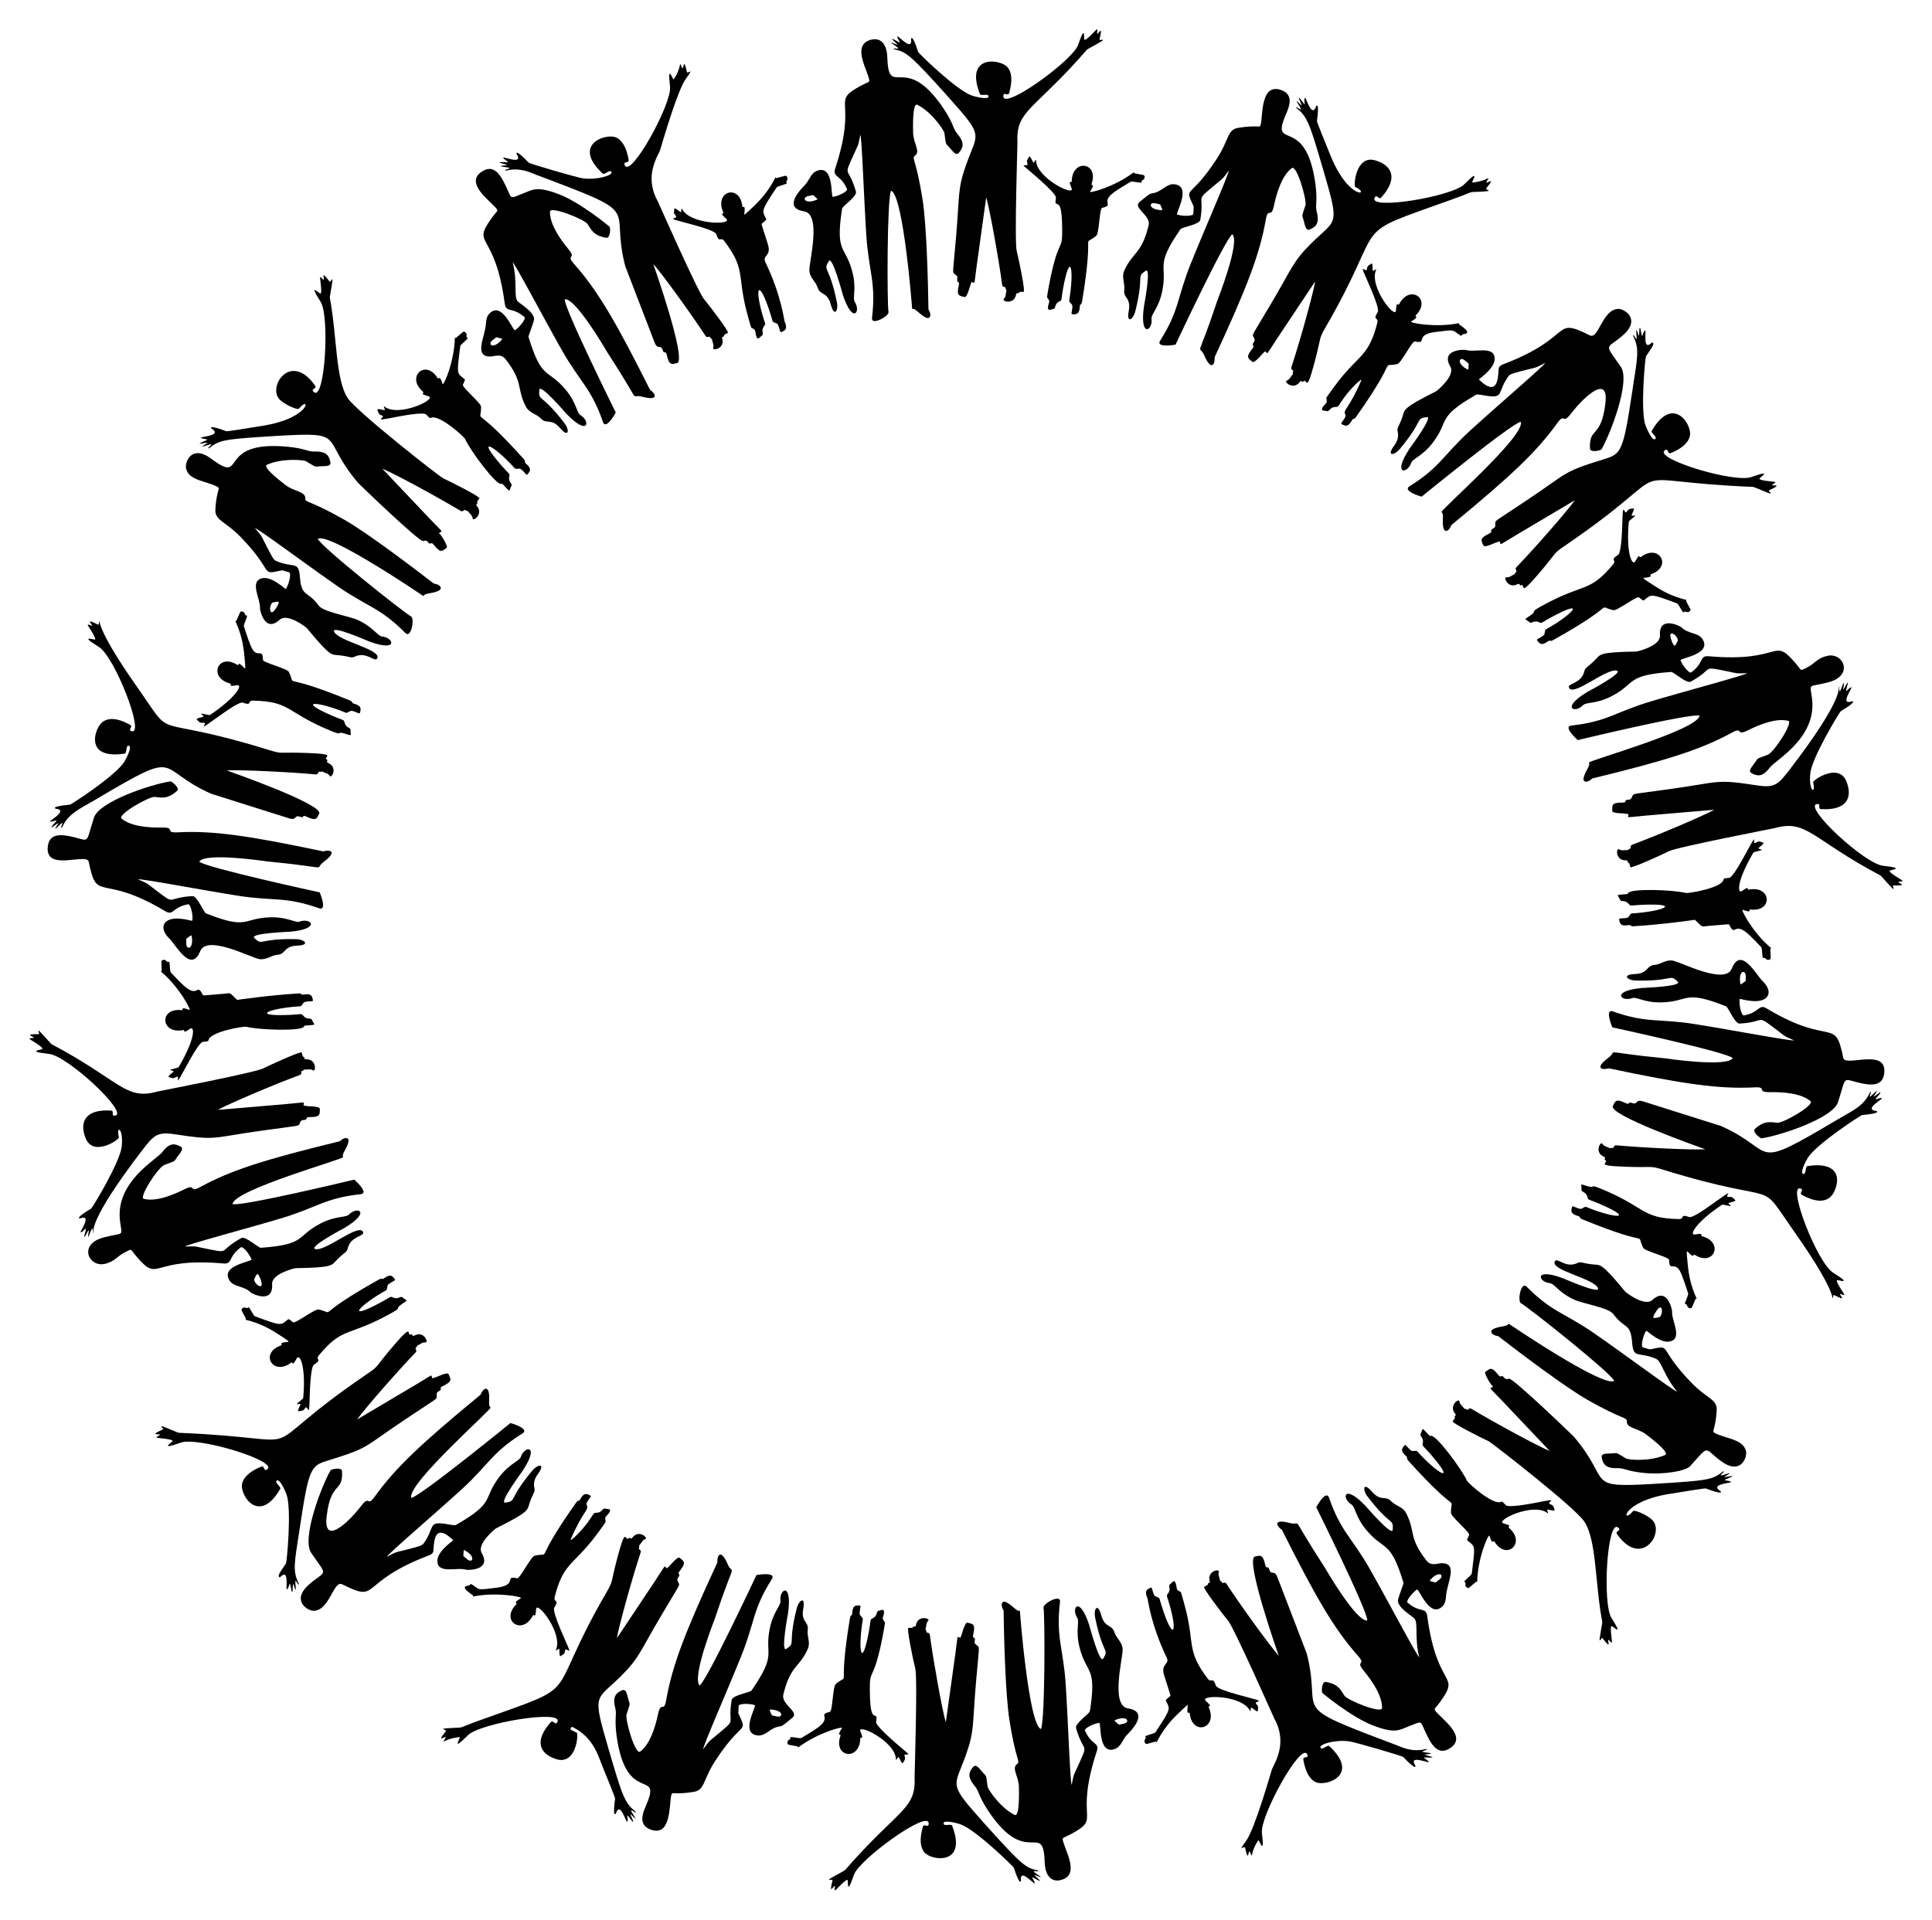 <?xml version="1.0" encoding="UTF-8"?>
<!DOCTYPE svg  PUBLIC '-//W3C//DTD SVG 1.1//EN'  'http://www.w3.org/Graphics/SVG/1.1/DTD/svg11.dtd'>
<svg enable-background="new 0 0 1660.616 1650.377" version="1.1" viewBox="0 0 1660.6 1650.4" xml:space="preserve" xmlns="http://www.w3.org/2000/svg">

	
		<path d="m1455.9 880.28c-30.25-4.727-40.653-0.483-69.566-10.742-5.84-2.074-2.959 7.756-0.468 13.691 0 0 97.935 21.187 103.49 26.382-4.934 8.259-57.436 0.298-58.436 0.202-58.147-5.645-38.803-7.708-48.526-0.406-13.167 9.903-3.948 10.53 0.36 9.018 65.161 13.753 95.013 17.945 125.16 16.392 11.932-0.626 0.946 4.359 13.608 4.118 10.955-0.163 26.288 0.778 34.626 7.693 3.965 3.299-23.479 19.091-28.587 18.627-5.572-0.504-10.939-2.28-19.174 5.277-2.697 2.471 4.727 8.226 5.727 8.08 16.952-2.561 61.495-17.441 65.772-31.259 7.895-24.677 2.56-19.357 21.807-15.692 7.738 1.471 15.849 1.343 17.593-7.439 4.562-24.576-33.294-6.476-34.933-14.704-7.346-36.415-9.747-8.929-65.754-42.502-7.284-4.334-5.801 3.424-19.762 5.962-1.825 0.315-4.106-8.152-3.639-13.318 0.119-1.779 0.518-0.362 9.06 0.737 16.022 2.102 20.696-7.459 10.577-17.155-5.271-4.976-18.392-30.264-26.325-10.536-5.731 14.288-43.019-5.294-50.445-6.805-6.174-1.218-10.327 3.171-16.145 3.694-7.318 0.66-4.87 7.327-16.81 7.813-11.295 0.445-6.512 5.39 0.944 5.558 33.119 0.77 28.47-6.155 36.005 0.985 4.332 4.154-29.887 5.331-30.894 5.427-26.776 2.532-17.789 12.167-8.397 8.749 4-1.489 10.363 3.991 25.348 3.628 24.381-0.645 18.596-11.221 55.446 3.372 1.97 0.783 7.54 15.074 11.622 14.85 24.411-1.398 12.785-9.069 33.516 6.643 6.525 4.979 4.368 3.825 13.318 7.774-2.397 0.845-55.786-9.347-86.112-14.114zm44.586-41.458c0.086 4.636 0.146 4.471-0.509 4.927-3.207 2.206-3.901 3.21-4.139 1.791-1.846-11.611 4.565-11.929 4.648-6.718z"/>
		<path d="m1607.1 942.79c-0.508-0.346 1.642-3.776 0.756-4.148-0.274-0.115-0.705 0.747-0.785 0.919-5.379 11.587-15.363 15.594-26.706 22.329-78.248 46.319-51.383 28.184-101.21 6.098-1e-3 0-67.094-21.183-67.095-21.184-7.257-2.099-3.404 3.661-10.045 1.167-2.676-1.004-0.821 2.28-4.903 0.301-8.38-4.065-8.776-1.485-10.805 2.554-3.919 7.802 73.329 34.978 79.451 37.217-10.829 0.752-55.574-1.453-76.598-3.428-2.59-0.241-1.261 3.124-3.969 2.207-0.573-0.194-0.873 0.652-1.598 0.239-2.136-1.213-4.998-1.462-6.328-3.742-1.53-2.604-7.262 7.379 1.312 11.104 2.271 0.985-0.194 2.212 0.979 2.83 4.635 2.443-10.864 4.738 16.561 5.761 25.452 1.008 21.109-1.246 33.361 2.585 107.29 33.153 78.247 4.177 114.33 55.601 31.473 44.872 31.281 54.875 31.281 54.875 1.162-0.385-0.27-3.509 1.712-2.524 10.621 5.283 5.414 1.115 4.579-1.018 0.778-0.515 3.379 1.458 3.866 0.651 0.303-0.502-7.545-11.109-6.286-12.558 0.659-0.756 14.573 4.688-3.188-6.367-13.993-8.646-39.604-75.566-28.411-72.51 4.156 1.136-1.613 3.769 1.48 5.487 15.883 8.841 23.986 4.649 27.549-2.445 5.358-10.814 4.717-26.464-22.849-22.311-2.183 0.331-0.711 7.482-3.687 6.739-3.046-0.76 2.353-11.18 3.974-13.786 7.697-12.183 45.691-36.737 46.691-36.828 16.583-1.47 12.988-3.395 11.987-3.519-10.423-1.285 4.283-9.284 5.234-10.916-1.625-0.918-7.099 2.176-5.324 0.107 0.513-0.594 4.321-4.589 3.873-5.182-0.404-0.529-4.444 3.581-5.877 3.581 7.505-11.231-2.309 0.782-3.31 0.114z"/>
		<path d="m1450.6 1076.1c6.586 6.885 4.078 1.419 6.16 2.73 16.482 10.427 25.209-10.955 6.279-16.016-2.58-0.698 3.057-3.042-6.179-1.537-5.484 0.884 1.249-10.842 22.95-25.33 0.867-0.579 1.004-0.292 7.216 0.881 2.002 0.375-1.5-1.895-1.368-2.411 0.212-0.827 7.437-1.309 5.631-2.935-2.534-2.26-2.166-2.669-5.747-2.475-4.979 0.264 10.615-11.391-16.935 8.329-2.254 1.642-14.003 9.916-16.629 8.981-8.69-3.097-3.347 1.835-9.004 1.716-32.862-0.663-27.896-10.315-68.056-26.523-10.751-4.337-0.381 1.781-14.745-3.099-1.822-0.618-0.613 2.031-0.853 3.982-0.372 3.054 4.018 1.559 5.225 7.128 0.508 2.351 1.435 1.565 10.169 5.36 32.211 13.908 12.735 12.703-11.511 2.683-0.63-0.26-2.95 1-3.259 1.286-1.943 1.801-8.176-2.863-8.608-1.495-1.242 3.935-1.426 6.306 5.461 8.189 1.668 0.455 0.24 1.452 3.245 2.685 62.434 25.654 44.964 9.218 52.313 24.503 1.356 2.877 22.264 8.021 22.271 10.34 0.042 10.185 4.322 1.87 8.847 8.85 2.28 3.524 5.523 13.912 7.522 20.039 0.497 1.538-3.884 9.301-2.439 9.208 1.31-0.084 1.417 0.962 1.697 1.735 0.57 1.605 3.278 2.628 4.051 0.928 3.325-7.289 2.743-7.542 4.082-7.238-5.126-11.225-6.902-20.371-7.768-29.89-1.116-10.722-1.015-11.641-0.018-10.604z"/>
	
	
		<path d="m1370.2 1146.2c-25.279-17.51-36.34-18.123-57.964-39.991-5.043-5.102-8.148 12.61-4.911 14.218 5.489 2.723 77.642 60.123 80.167 66.722-9.557 6.028-90.867-49.243-90.868-49.241-0.804 2.959-8.752 1.884-13.742 5.094-2.531 1.628-0.69 5.047 4.88 5.678 17.494 13.544 57.267 43.701 76.836 54.844 31.044 17.671 33.815 14.49 33.654 18.483-0.241 5.941 9.821 5.857 16.614 11.175 1 0.788 20.997 15.518 16.327 17.671-13.103 5.881-31.582 4.206-33.527 3.039-6.873-4.129-7.624-4.832-9.546-4.587-5.665 0.731-12.407-0.708-11.392 3.925 0.979 4.34 2.307 9.372 13.482 8.963 6.075-0.206 7.797 2.654 23.054 4.124 17.468 1.671 35.618-1.811 39.302-5.727 17.325-18.999 11.415-15.795 26.462-4.615 17.313 12.852 22.948-3.241 21.688-8.475-2.563-10.475-17.535-10.511-26.909-15.609-2.972-1.618 0.718-2.328 1.726-19.33 0.641-9.758-8.393-9.94-22.067-24.171-28.948-30.074-16.299-32.26-33.588-28.648-2.48 0.509-0.619 0.604-7.833-1.397-1.779-0.51-0.176-9.141 2.475-13.598 0.911-1.533 0.618-0.104 7.836 4.609 5.316 3.476 9.428 4.531 12.462 4.011 12.162-2.134 1.616-18.375 2.388-25.941 0.104-1-3.928-21.72-16.96-9.831-6.597 6.028-22.612-6.296-23.437-7.296-20.708-25.164-21.055-22.551-27.717-23.248-9.707-1.012-9.911-2.808-13.43-1.151-5.018 2.363-9.273 1.077-12.549-0.345-3.276-1.427-5.551-2.992-6.559-1.353-4.99 7.763 33.757 14.866 36.971 23.295 2.104 5.617-29.142-8.188-30.152-8.563-25.25-9.399-21.321 3.176-11.377 4.19 4.241 0.4 7.608 8.108 21.249 14.307 7.402 3.344 29.396 6.757 33.467 12.309 9.58 13.145 14.682 7.061 16.121 24.06 1.047 15.07 5.182 7.803 20.516 14.333 4.807 2.087 7.139 15.248 18.23 28.307-2.547-0.298-46.025-32.644-71.379-50.24zm55.559-13.684c-3.437 0.531-6.979 2.325-2.74-4.384 6.66-11.125 6.802 3.754 2.74 4.384z"/>
		<path d="m1479 1268.3c-0.303-0.531 3.169-2.65 2.536-3.369-0.196-0.222-0.97 0.358-1.119 0.477-8.689 6.931-13.276 7.473-57.754 10.234-61.851 3.582-36.299-0.818-69.747-40.365-0.855-1.002-52.635-50.848-55.869-50.033-2.706 0.681-2.77 0.63-4.892-1.596-1.976-2.072-1.711 1.716-4.533-1.852-5.736-7.255-7.091-5.204-10.867-2.415-1.596 1.19 4.994 11.626 5.985 12.032 0.716 0.293 0.497 0.615 0.181 0.942-2.085 2.16-4.876-1.726 8.066 11.756 10.649 11.147 40.728 42.994 41.067 43.343-10.409-4.196-48.909-25.17-67.508-36.382-2.223-1.337-2.461 2.305-4.502 0.301-0.432-0.424-1.061 0.219-1.536-0.471-1.402-2.028-3.866-3.489-4.091-6.143-0.267-3.122-9.563 3.744-3.673 10.579 1.608 1.866-1.156 1.897-0.355 2.977 0.406 0.549 0.389 0.662-1.815 3.624-0.947 1.275 25.085 14.506 31.056 17.157 2.189 0.977 73.497 56.342 82.016 68.837 10.787 15.845 9.254 53.691 15.535 86.432 0.176 0.901-2.843 15.756-2.165 15.848 1.217 0.162 1.291-3.256 2.649-1.511 7.276 9.357 4.399 3.359 4.578 1.087 0.927-0.122 2.412 2.777 3.204 2.269 0.525-0.337-2.012-13.363-0.271-14.067 0.913-0.401 11.076 10.524-0.107-7.103-7.917-12.385-3.709-85.887 5.863-77.555 3.277 2.855-3.138 2.637-1.088 5.546 20.985 29.843 41.365-1.289 30.285-12.181-4.245-4.174-15.258-9.082-16.517-7.537-10.019 12.251-10.591-8.362 32.264-14.992 17.824-2.819 29.426-4.837 30.343-4.49 15.375 5.849 13.328 2.711 12.327 2.064-8.758-5.657 7.565-6.514 9.429-7.563-1.055-1.528-7.374-1.162-4.849-2.231 13.242-5.558 0.384-1.589-1.091-2.304 11.818-6.751-2.46-0.344-3.035-1.345z"/>
		<path d="m1280.2 1320.3c2.932 9.037 3.063 3.048 4.369 5.13 10.359 16.592 27.34 0.876 12.596-11.721-2.019-1.745 4.035-1.458-4.894-4.056-7.6-2.299 25.234-18.203 37.786-8.942 1.638 1.205-0.542-2.371-0.204-2.782 0.542-0.66 7.233 2.02 6.303-0.239-1.307-3.142-0.78-3.335-4.104-4.729-3.469-1.457 11.038-5.712-12.312-0.984-3.364 0.621-23.008 4.47-25.398 2.053-3.083-3.118-3.141-3.358-4.226-2.846-6.688 3.155-28.15-15.927-29.172-18.135-4.962-10.719-26.979-40.185-31.232-38.68-1.254 0.444-0.957-0.365-6.026-5.34-1.387-1.361-1.427 1.58-2.469 3.263-1.64 2.63 2.985 3.187 1.612 8.702-0.581 2.326 0.606 2.027 6.827 9.23 22.956 26.458 5.944 16.96-11.554-2.567-0.456-0.508-3.073-0.347-3.469-0.218-2.53 0.791-6.125-6.119-7.115-5.077-2.894 3.015-4.048 5.049 1.324 9.711 1.308 1.134-0.424 1.405 1.75 3.817 45.304 50.327 36.515 27.741 36.548 44.761-3e-3 3.246 16.591 16.831 15.603 18.975-1.941 4.251-1.986 4.364-1.25 4.944 6.598 5.212 6.634 3.595 3.528 28.226-0.223 1.594-7.579 6.638-6.233 7.185 1.221 0.495 0.86 1.478 0.775 2.293-0.177 1.699 1.812 3.779 3.255 2.596 6.193-5.08 5.777-5.56 6.854-4.705 0.39-21.036 9.815-42.006 10.528-39.865z"/>
	
	
		<path d="m1177.3 1348.7c-15.383-26.993-24.833-31.87-34.963-61.089-1.962-5.692-7.748 2.083-10.99 8.159 0 0 44.475 89.699 43.863 97.359-9.553 1.245-35.923-44.566-36.574-45.567-31.824-48.989-18.156-35.149-29.926-38.201-15.535-4.101-11.006 3.285-6.829 5.903 29.638 59.094 45.013 85.293 65.184 108.09 7.925 8.939-2.817 3.46 5.262 13.21 6.957 8.466 15.773 21.043 15.566 31.874-0.108 5.171-29.577-6.485-32.377-10.738-3.106-4.712-5.063-9.99-16.085-11.72-3.43-0.534-3.741 8.593-2.741 9.53 1.015 0.941 25.338 20.993 43.625 27.953 18.924 7.205 22.363 3.889 30.699 0.612 13.454-5.146 8.416-5.59 16.97 10.652 3.984 7.542 9.242 13.133 16.779 9.117 18.667-9.921-6.246-26.41-11.08-33.1-1.395-1.932-0.311-1.485 4.271-7.733 17.806-24.935-2.66-10.095-11.196-73.547-1.151-8.439-6.173-2.299-16.997-11.757-1.35-1.184 3.505-7.879 8.132-11.161 1.779-1.227 11.049 25.679 22.125 14.196 2.402-2.501 2.662-5.591 2.95-9.084 0.92-11.115 10.331-27.444-3.343-27.779-3.772-0.069-9.456 2.975-13.481-2.184-15.954-20.437-9.097-24.406-17.524-40.847-2.935-5.637-8.848-6.015-12.91-10.26-5.067-5.288-8.795 0.7-16.613-8.322-7.475-8.65-8.159-1.596-3.721 4.231 20.048 26.365 22.474 18.306 21.683 28.757-0.487 5.995-22.546-19.787-23.511-20.788-18.717-19.41-20.542-6.309-12.052-1.099 3.661 2.207 3.335 10.576 12.963 22.072 15.716 18.671 20.383 7.572 31.93 45.454 0.12 0.395-4.235 11.734-4.756 14.438-1.253 6.338 12.333 14.096 14.107 16.116 3.445 3.964-0.099 17.077 4.189 33.38-2.152-1.349-27.46-49.452-42.629-76.125zm60.187 9.001c-3.596 2.923-3.405 2.9-4.169 2.674-3.698-1.096-4.904-0.997-3.96-2.089 7.329-8.477 12.444-4.092 8.129-0.585z"/>
		<path d="m1222.6 1505.8c-0.046-0.613 3.976-1.069 3.715-1.994-0.081-0.286-1.024-0.086-1.209-0.041-11.912 2.867-21.065-2.061-25.365-3.686-95.503-35.977-62.451-24.292-76.59-78.629 0-1e-3 -25.263-65.687-25.264-65.688-2.888-6.997-4.975-0.353-7.171-7.119-0.884-2.719-2.292 0.786-3.29-3.642-2.05-9.106-4.316-7.786-8.727-6.843-8.983 1.984 20.08 84.309 20.414 85.312-6.225-6.832-30.267-39.524-45.082-62.051-1.425-2.173-3.223 0.976-4.195-1.713-0.205-0.569-1.053-0.272-1.182-1.098-0.384-2.429-1.973-4.819-1.022-7.289 1.082-2.834-10.278-1.024-7.858 7.97 0.639 2.376-1.868 1.184-1.615 2.501 0.128 0.67 0.063 0.763-3.214 2.435-1.421 0.726 16.716 24.537 20.554 28.984 5.199 6.125 39.355 83.459 39.962 84.581 11.947 21.872-0.763 38.772-2.418 44.001-0.735 2.257-14.447 50.414-21.852 60.619-8.232 11.387-1.514 3.651-0.976 6.149 2.492 11.601 2.502 4.925 3.648 2.937 1 0.32 1.857 5.762 2.331 2.729 0.799-5.034 4.968-12.098 5.46-12.078 1 0.04 5.415 14.299 3.007-6.413-1.746-14.49 33.964-79.064 38.972-67.432 1.701 3.954-3.942 1.11-3.365 4.582 1.778 10.76 5.664 16.981 10.741 19.285 8.568 3.901 38.586-5.96 11.538-31.05-1.606-1.487-6.286 4.122-7.567 1.317-1.285-2.813 12.193-6.987 24.53-5.43 4.955 0.623 45.669 12.508 46.62 13.508 11.352 11.912 10.832 8.177 10.22 7.177-5.454-8.892 9.375-2.58 11.798-2.709-0.295-1.843-6.126-4.195-3.402-4.097 14.27 0.564 1.022-1.285 3e-3 -2.565 13.006-1.094-2.064-1.519-2.149-2.52z"/>
		<path d="m1020.9 1466.6c-1.273 9.457 1.433 4.072 1.706 6.519 2.134 19.466 24.306 12.934 16.437-5.078-1.062-2.452 4.28 0.479-2.65-5.786-5.897-5.351 30.699-5.312 37.923 8.345 0.954 1.798 0.545-2.359 1.029-2.579 0.778-0.353 5.655 4.986 5.799 2.556 0.189-3.386 0.749-3.327-1.647-6.035-1.15-1.298 3.761-1.903 2.27-2.665-2.934-1.458-35.219-8.347-36.717-12.749-2.914-8.485-3.637-1.598-6.96-5.985-17.802-23.348-11.582-28.995-18.415-57.471-0.14-0.584-4.38-17.255-4.98-17.228-0.49 0.023-3.022-1.333-3.191-2.628-1.366-10.474-3.807-5.144-5.525-4.075-2.607 1.623 1.275 4.127-2.308 8.551-1.518 1.872-0.327 2.103 2.151 11.299 6.929 25.74 1.089 28.54-9.284-7.361-0.189-0.654-2.617-1.674-3.033-1.735-2.616-0.386-2.858-8.176-4.194-7.654-3.87 1.51-5.793 2.869-2.992 9.39 0.431 1.002 2.643 21.994 16.502 50.906 2.89 6.041-5.502 4.662-2.177 15.285 5.758 18.396 5.865 17.195 4.842 18.021-3.611 2.922-3.691 3.044-3.282 3.878 3.507 7.209 4.665 6.17-9.099 26.942-0.893 1.343-9.682 2.809-8.718 3.844 0.885 0.985 0.13 1.702-0.303 2.391-0.902 1.437-0.017 4.179 1.804 3.766 7.774-1.936 7.604-2.572 8.202-1.329 5.119-10.095 11.099-17.657 18.525-24.721 7.414-6.94 8.505-8.282 8.285-6.614z"/>
	
	
		<path d="m915.95 1447.4c-2.062-30.673-8.476-39.714-4.852-70.254 0.862-7.243-14.912 1.626-14.181 5.023 1.299 6.023 1.37 98.201-2.214 104.28-10.69-3.748-18.138-101.77-18.14-101.77-2.812 1.265-6.934-5.642-12.565-7.569-2.856-0.985-4.383 2.615-1.4 7.347 0.314 22.083 1.527 71.962 5.023 94.267 5.538 35.287 9.752 35.502 6.531 37.852-4.987 3.636 1.536 10.48 1.62 19.958 6e-3 1.005 0.954 26.087-3.637 23.765-12.571-6.247-22.985-22.132-23.267-24.255-1.058-7.942-0.978-8.975-2.367-10.331-4.144-4.038-7.186-10.184-10.171-6.523-2.895 3.573-5.788 7.673 1.405 16.136 3.951 4.647 2.789 7.765 11.149 20.661 33.732 51.429 47.801 8.088 49.052 44.926 0.505 14.671 8.44 18.136 16.676 14.379 12.684-5.785 0.3-25.526-1.103-33.47-0.413-2.346 0.367-1.475 7.208-5.145 26.838-14.56 2.049-10.325 21.979-71.054 2.623-8.091-4.604-4.854-10.165-17.925-0.709-1.709 7.038-5.843 12.174-6.553 2.124-0.294-1.246 28.004 13.73 22.412 4.737-1.797 6.026-6.816 9.577-11.378 0.779-1.01 22.114-20.229 1.494-23.472-15.194-2.375-4.378-43.139-4.555-50.722-0.186-6.32-5.358-9.326-7.163-14.913-2.261-6.985-8.191-3.107-11.3-14.635-2.955-11.015-6.668-5.126-5.201 2.101 6.564 32.469 12.272 26.376 6.994 35.332-3.074 5.145-11.764-27.901-12.093-28.902-8.412-25.682-15.741-14.655-10.367-6.296 2.33 3.564-1.597 11.007 2.056 25.537 6.009 23.67 15.028 15.591 8.935 54.825-0.355 2.24-13.065 10.589-11.923 14.591 6.775 23.612 11.644 10.337 0.904 34.177-3.418 7.483-2.767 5.126-4.648 14.734-1.349-2.177-3.157-56.408-5.195-87.139zm50.252 34.371c-4.514 1.04-4.338 1.075-4.927 0.541-2.858-2.63-3.989-3.08-2.66-3.633 10.207-4.276 13.04 1.74 7.587 3.092z"/>
		<path d="m890.4 1608.7c2.643 0.401 2.549-0.468 1.014-0.791-9.618-2.18-12.884-4.158-43.972-38.756-33.201-37.09-27.509-31.659-17.365-59.989 7.702-21.651 5.609-25.768 8.78-62.429 2.759-32.653 3.495-30.184 0.886-32.185-2.226-1.708-2.226-1.79-1.808-4.833 0.388-2.833-2.415-0.285-1.384-4.709 2.094-8.98-0.372-8.856-4.905-9.95-2.877-0.669-5.305 12.996-6.306 12.891-2.995-0.311-1.699-4.905-4.16 13.6-2.047 15.144-8.165 58.652-8.238 59.227-3.317-11.11-11.246-56.352-13.741-75.459-0.344-2.578-3.336-0.53-3.046-3.373 0.062-0.601-0.833-0.704-0.591-1.504 0.708-2.353 0.31-5.198 2.243-7.005 2.205-2.073-8.846-5.426-10.566 3.764-0.455 2.44-2.206 0.296-2.547 1.579-0.175 0.658-0.274 0.714-3.959 0.784-1.513 0.03 3.871 26.793 5.991 35.005 2.04 7.796-0.678 92.551-0.63 93.562 1.434 27.755-14.617 27.547-59.738 79.582-0.594 0.691-14.126 7.593-13.746 8.221 0.635 1.047 3.356-1.045 2.84 1.107-2.769 11.532 0.124 5.527 2.014 4.238 0.676 0.643-0.664 3.619 0.23 3.915 0.557 0.184 9.129-9.832 10.821-8.927 0.883 0.472-1.304 15.223 5.487-4.548 4.478-13.181 64.784-56.864 64.238-43.885-0.182 4.311-4.024-0.735-5.01 2.673-3.061 10.537-2.254 17.745 1.313 22.027 6.076 7.298 37.237 11.321 23.819-22.961-0.794-2.025-7.436 0.958-7.374-2.084 0.064-3.131 11.389-0.217 14.293 0.781 13.274 4.535 45.799 36.442 46.14 37.443 5.08 15.823 6.165 11.893 6.065 10.892-1.036-10.376 9.796 1.883 11.782 2.695 0.74-2.446-5.308-7.413 0.524-4.189 9.468 5.302-0.412-2.066-0.681-3.282 15.22 6.104-6.705-4.423 1.287-3.127z"/>
		<path d="m723.68 1485.7c-5.233 7.952-0.469 4.292-1.28 6.615-6.519 18.534 16.389 21.923 17.017 2.532 0.103-2.671 3.649 2.305 0.114-6.368-2.97-7.323 29.981 8.515 30.577 23.929 0.081 2.035 1.512-1.886 2.044-1.872 0.853 0.022 2.936 6.957 4.118 4.833 1.636-2.961 2.118-2.7 1.129-6.15-0.476-1.657 4.219-0.162 3.204-1.468-1.049-1.283-28.098-22.969-27.581-27.383 0.511-4.355 0.661-4.551-0.417-5.068-2.385-1.144-4.734-0.608-4.968-21.802-0.223-19.756 2.477-6.539 9.963-41.326 0.127-0.589 3.52-17.454 2.967-17.693-0.457-0.197-2.157-2.468-1.749-3.712 3.154-9.608-1.729-6.208-3.226-6.053-3.081 0.318-0.56 4.236-5.783 6.678-2.179 1.017-1.205 1.748-2.948 11.108-6.113 33.25-9.806 16.879-5.203-10.6 0.112-0.672-1.636-2.657-1.984-2.894-2.191-1.497 0.959-8.611-0.472-8.729-4.16-0.344-6.469 0.042-6.759 7.141-0.069 1.728-1.362 0.556-1.89 3.76-11.048 66.802 1.12 45.778-12.165 56.508-2.633 2.07-2.715 23.473-5.086 24.021-11.727 2.715 3.628 4.442-12.446 14.979-2.837 1.839-6.724 4.309-12.04 7.44-1.386 0.825-9.927-1.736-9.514-0.346 0.375 1.26-0.619 1.595-1.31 2.04-1.44 0.927-1.825 3.778 3e-3 4.159 7.843 1.635 7.959 1.01 7.963 2.384 16.817-12.707 38.984-18.592 37.722-16.663z"/>
	
	
		<path d="m637.4 1423c11.491-28.753 9.528-39.455 25.998-65.412 3.317-5.224-6.827-4.604-13.201-3.509 0 0-42.516 90.738-48.849 94.966-6.892-6.933 12.552-55.99 12.886-56.99 18.588-55.599 16.23-35.988 11.266-47.191-6.266-14.652-9.428-6.727-8.86-1.672-28.069 60.575-38.794 88.671-44.012 118.29-2.061 11.764-4.464-0.046-7.063 12.344-2.295 10.714-6.649 25.442-15.256 32.026-4.325 3.296-13.181-27.673-11.757-32.02 2.489-7.607 3.004-8.49 2.342-10.32-1.982-5.437-2.054-12.298-6.334-10.297-4.216 1.987-8.529 4.479-5.742 15.146 1.533 5.866-0.855 8.434 1.09 23.452 8.362 62.545 40.361 26.364 24.8 61.78-3.17 7.222-4.851 15.126 3.318 18.823 19.517 8.446 16.943-21.899 19.01-29.291 0.896-3.198 1.838 0.166 19.241-2.638 9.646-1.514 7.807-10.381 18.614-26.866 22.808-35.004 27.811-23.058 20.422-39.192-1.049-2.311-0.726-0.472-0.387-7.96 0.103-1.858 8.853-2.161 13.791-0.584 2.073 0.62-13.203 24.665 2.698 26.118 6.903 0.6 10.6-6.895 19.266-7.907 1.384-0.162 2.377-0.586 10.466-7.418 6.056-5.151-9.894-11.353-7.858-19.853 6.004-25.109 13.677-22.851 20.988-39.153 2.553-5.767-0.804-10.699-0.014-16.536 0.982-7.281-6.03-6.392-3.847-18.143 2.091-11.174-3.808-7.447-5.612-0.286-8.127 32.149-0.324 29.032-8.968 34.884-5.003 3.294 1.475-30.335 1.606-31.336 3.523-26.791-7.846-19.979-6.63-10.119 0.555 4.232-6.19 9.211-9.182 23.901-4.823 23.954 6.779 20.627-15.651 53.298-1.201 1.744-16.37 3.979-17.062 8.014-4.08 24.038 5.993 14.488-13.962 31.185-6.313 5.247-4.706 3.403-10.556 11.243-0.286-2.524 21.54-52.18 33.001-80.781zm30.447 52.682c-4.532-0.969-4.394-0.836-4.694-1.572-1.44-3.607-2.26-4.519-0.826-4.431 11.674 0.688 10.658 7.102 5.52 6.003z"/>
		<path d="m542.64 1556.3c0.451-0.417 3.317 2.442 3.879 1.662 0.173-0.242-0.571-0.854-0.721-0.97-9.246-7.029-11.524-15.338-22.909-53.991-13.868-47.87-11.023-40.511 10.397-61.596 16.293-16.071 16.321-20.894 35.013-52.414 16.659-28.223 16.24-25.681 14.768-28.609-1.256-2.502-1.221-2.576 0.476-5.136 1.579-2.384-2.042-1.302 0.803-4.841 5.851-7.274 3.409-8.223-0.077-11.085-2.364-1.905-10.258 9.497-11.258 8.88-2.554-1.574 0.608-5.151-9.649 10.45-8.974 13.583-33.049 49.57-33.156 49.735 1.467-9.102 12.081-48.273 20.497-73.909 0.813-2.468-2.775-1.912-1.275-4.346 0.317-0.515-0.444-0.992 0.122-1.608 1.663-1.813 2.543-4.544 5.071-5.339 2.907-0.923-5.637-8.66-11.134-1.198-1.461 1.98-2.094-0.723-2.967 0.296-3.427 3.983-2.217-11.621-9.322 14.856-6.751 25.023-3.634 21.081-10.001 31.979-55.576 95.862-15.976 76.473-109.95 110.26-18.784 6.689-11.024 5.616-22.774 6.165-14.136 0.744-3.731 1.016-5.418 3.074-7.519 9.176-2.295 5.026-0.025 4.677 0.381 1.002-3.357 5.045-0.683 3.52 4.435-2.516 12.557-3.67 12.849-3.274 0.59 0.808-7.81 13.136 6.886-1.648 10.468-10.609 82.912-22.547 76.986-11.5-1.973 3.675-3.398-2.326-5.672 0.207-14.242 15.762-10.131 27.342 5.302 31.925 16.802 4.62 18.67-22.139 17.025-22.927-6.019-2.861-5.673-2.658-4.997-3.988 0.596-1.173 0.725-1.226 1.81-0.659 17.287 8.62 21.737 24.64 24.977 32.84 3.479 8.607 11.322 27.545 11.177 28.549-2.27 16.428 0.387 13.461 0.751 12.461 3.574-9.833 8.058 6.086 9.469 7.559 2.253-2.448-2.935-10.701 4.287-0.859 0.243 0.328 0.538 0.78 0.991 0.577 0.607-0.276-2.501-5.13-2.179-6.526 9.482 10.033-0.373-2.304 0.629-3.25z"/>
		<path d="m447.73 1374c-8.196 4.906-2.291 3.657-4.036 5.397-13.869 13.775 5.07 26.988 14.215 9.691 1.256-2.358 2.297 3.639 2.875-5.676 0.505-7.921 23.268 20.736 17.091 34.867-0.813 1.866 2.186-1.045 2.66-0.803 0.761 0.388-0.379 7.525 1.614 6.123 2.768-1.962 3.071-1.488 3.698-5.047 0.303-1.715 3.828 1.762 3.495 0.124-0.628-3.058-15.389-32.774-12.895-36.661 4.802-7.53-0.987-3.845 0.359-9.193 7.174-28.502 15.519-27.189 33.493-50.205 0.373-0.477 10.759-14.152 10.372-14.617-0.32-0.385-0.848-3.194 0.069-4.141 7.346-7.592 1.65-6.178-0.266-6.855-2.901-1.024-2.436 3.568-8.142 3.527-2.416-0.019-1.851 1.055-7.501 8.723-5.418 7.39-15.613 17.226-14.2 13.916 10.726-24.81 16.023-25.159 13.633-29.237-1.336-2.283 4.612-7.329 3.366-8.047-3.596-2.07-5.852-2.77-9.199 3.479-0.817 1.528-1.456-0.112-3.328 2.543-39.054 55.326-19.018 41.815-35.548 45.533-3.283 0.729-12.659 19.934-15.047 19.411-11.736-2.559 1.191 5.647-17.779 8.129-16.28 1.991-14.304 1.823-18.805-1.253-5.541-3.949-1.918-0.961-5.722-0.521-7.444 0.863 2.843 7.165 3.844 7.939 0.82 0.629 0.766 0.81 0.469 1.428 19.958-4.159 43.21 0.225 41.215 1.426z"/>
	
	
		<path d="m397.24 1280c22.768-20.848 25.701-31.396 51.886-47.681 5.168-3.212-4.182-7.186-10.398-8.92 0 0-77.674 63.276-85.224 64.347-4.202-11.642 69.904-76.756 68.153-77.717-2.004-1.101-0.971-5.6-1.189-10.08-0.522-9.616-5.569-6.045-7.355-0.959-51.519 42.403-73.367 63.101-90.948 87.573-6.959 9.726-3.982-1.989-11.702 8.053-12.765 16.467-32.901 33.858-29.642 8.699 3.579-30.497 14.257-19.627 13.157-38.678-0.233-3.583-9.277-1.582-9.862-0.582-7.539 13.036-25.09 58.319-16.664 70.91 14.585 21.143 13.031 14.488-1.368 26.824-16.404 14.069-1.725 23.075 3.451 23.019 13.956-0.166 17.035-26.676 24.663-22.744 32.99 16.527 12.454-1.229 74.269-24.829 2.198-0.836 3.304-1.54 3.873-3.158 1.047-2.931-1.328-27.344 16.533-10.581 1.302 1.219-0.034 0.623-6.235 6.619-4.572 4.414-6.508 8.183-6.665 11.245-0.609 12.485 17.313 5.571 24.717 8.143 1 0.332 22.133 0.886 13.363-14.357-4.509-7.696 11.316-20.724 12.317-21.222 29.192-14.623 26.73-15.596 28.866-21.886 3.128-9.227 4.931-9.024 4.078-12.809-1.055-4.581 0.341-8.384 3.142-12.19 6.739-9.147-0.121-8.466-4.915-2.735-21.276 25.388-12.919 26.018-23.246 27.51-5.955 0.825 14.362-26.472 15.018-27.474 14.915-22.74 1.585-21.413-1.555-12.049-1.32 4.036-9.618 5.639-18.681 17.556-14.695 19.414-2.742 21.413-37.257 41.202-1 0.566-6.035-0.468-9.166-0.974-15.033-2.254-8.722 3.264-18.539 16.837-1.562 2.128-4.438 2.659-17.284 5.984-7.943 1.966-5.694 1.001-14.348 5.506 0.844-2.412 42.03-37.634 64.757-58.402zm4.565 60.68c-3.622-2.89-3.557-2.708-3.503-3.506 0.263-3.864-0.095-5.024 1.172-4.336 9.786 5.319 6.687 11.337 2.331 7.842z"/>
		<path d="m254.09 1359c0.586-0.179 1.902 3.656 2.744 3.198 0.26-0.142-0.138-1.021-0.222-1.192-5.402-11.015-3.355-18.08 0.869-46.206 7.954-53.212 9.587-54.609 24.394-59.173 36.776-11.427 29.302-10.627 67.763-36.254 27.282-18.255 25.772-16.139 25.687-19.389-0.035-2.815 0.029-2.866 2.663-4.437 2.452-1.463-1.262-2.076 2.827-4.026 8.3-3.957 6.69-5.819 4.759-10.063-1.217-2.677-11.672 3.55-12.672 2.941-0.135-0.082-0.318 0.107-0.43 0.267-0.441 0.631-0.716 0.353-0.955-0.035-1.602-2.545 2.788-4.393-13.193 5.221-13.268 7.942-50.986 30.237-51.395 30.485 5.7-8.188 33.307-39.969 50.411-57.768 1.774-1.855-1.691-2.916 0.72-4.466 0.509-0.327 0.035-1.092 0.81-1.401 2.279-0.912 4.258-2.998 6.868-2.611 2.988 0.434-1.235-10.31-9.486-5.929-2.178 1.156-1.611-1.534-2.843-0.991-4.78 2.103 3.06-11.46-14.834 9.371-16.796 19.563-12.331 17.403-22.788 24.48-108.9 74.236-34.941 56.028-162.11 50.753-0.911-0.034-14.742-6.314-14.997-5.626-0.423 1.149 2.909 1.973 0.905 2.911-10.744 5.022-4.245 3.542-2.059 4.216-0.082 0.929-3.244 1.736-2.918 2.619 0.204 0.552 13.378 1.01 13.726 2.898 0.194 0.977-12.714 8.466 6.98 1.456 14.768-5.314 84.077 15.807 74.377 22.899-3.474 2.538-1.944-3.609-5.198-2.267-10.139 4.168-15.275 9.297-16.409 14.769-2.064 9.881 14.668 35.671 32.803 4.333 1.097-1.9-5.366-5.244-2.943-7.096 2.504-1.916 7.255 8.916 8.262 11.714 4.717 12.64 0.303 58.412-0.362 59.412-3.978 5.989-6.325 9.106-6.315 10.767 5e-3 0.749 0.665 1.68 1.555 0.812 7.371-7.204 4.674 8.747 5.289 10.859 3.083-1.238 2.032-10.936 4.209 1.099 0.075 0.402 0.141 0.939 0.634 0.954 0.663 0.016 0-5.724 0.897-6.844 3.938 12.664 0.981-2.343 1.981-2.66z"/>
		<path d="m247.42 1153.6c-9.484 0.865-3.649 2.308-5.971 3.121-18.499 6.434-7.062 26.501 8.623 14.887 2.153-1.584 0.472 4.29 5.051-3.879 2.411-4.284 7.974 6.497 5.526 33.733-0.089 1.04-0.398 0.968-5.187 5.097-1.541 1.333 2.414 9e-3 2.734 0.434 0.517 0.679-3.63 6.646-1.196 6.222 3.363-0.585 3.438-0.031 5.524-2.958 1.908-2.673 3.119 9.162 3.545-5.8 0.135-3.959 0.504-29.179 3.805-31.232 7.581-4.713 0.806-3.948 4.272-8.12 20.967-25.293 25.296-15.322 63.13-36.731 9.875-5.589-0.82-1.627 11.609-9.612 1.628-1.047-1.245-1.726-2.604-3.142-2.169-2.212-3.662 2.202-8.827-0.36-2.154-1.07-2.118 0.147-10.524 4.618-30.983 16.568-17.795 2.009 5.053-10.679 0.596-0.331 1.055-2.935 1.024-3.354-0.198-2.645 7.331-4.617 6.53-5.809-2.315-3.447-4.058-5.04-9.803-0.833-1.394 1.023-1.285-0.718-4.12 0.866-59.116 32.99-35.112 29.414-51.755 25.697-3.093-0.731-20.138 12.432-21.954 10.993-3.639-2.875-3.775-2.926-4.497-2.34-6.3 5.078-4.965 5.885-28.299-2.833-1.512-0.568-4.853-8.833-5.681-7.644-0.75 1.078-1.634 0.51-2.414 0.248-1.625-0.546-4.094 0.929-3.249 2.594 3.629 7.143 4.189 6.844 3.117 7.703 13.895 3.44 22.156 8.602 28.238 12.52 9.076 5.806 9.731 6.458 8.3 6.593z"/>
	
	
		<path d="m242.65 1047.1c29.462-8.886 36.802-17.147 67.374-20.461 6.21-0.672-0.883-8.291-5.486-12.51 0 0-97.19 23.385-104.7 21.013 1.39-12.377 96.322-38.815 95.15-40.406-1.861-2.452 3.968-8.001 4.584-13.895 0.323-2.992-3.527-3.671-7.474 0.28-64.535 15.738-93.342 24.85-119.91 39.33-10.472 5.719-2.774-3.509-14.062 2.175-9.852 4.909-24.042 10.656-34.558 8.039-4.483-1.123 12.235-27.126 17.723-29.16 7.516-2.8 8.534-2.949 9.546-4.606 2.976-4.89 8.316-9.266 4.074-11.365-4.134-2.028-8.784-3.944-15.419 4.951-4.777 6.404-40.511 25.43-36.327 59.221 1.726 14.309 4.192 9.294-14.17 14.162-22.258 5.912-12.526 26.171 1.386 22.608 10.125-2.591 9.222-6.81 20.713-11.674 2.195-0.928 1.52 0.029 6.624 5.884 19.768 22.754 10.445-0.037 74.18 5.522 8.457 0.746 3.722-5.588 15.207-13.928 1.507-1.074 7.254 5.556 9.086 10.407 0.761 2.015-27.572 5.103-18.75 18.396 3.77 5.681 12.105 4.099 18.192 10.136 1.001 0.982 19.389 10.183 18.25-7.155-0.612-9.021 19.302-13.787 20.302-13.805 32.536-0.54 30.733-2.429 35.439-7.221 6.838-6.968 8.368-6.011 9.265-9.797 1.279-5.4 4.935-7.93 8.086-9.609 3.153-1.674 5.805-2.486 5.136-4.288-3.002-8.719-32.664 17.169-41.246 14.44-5.692-1.847 24.478-17.666 25.478-18.27 23.136-13.946 10.749-18.611 3.799-11.504-2.956 3.07-11.076 0.908-24.421 7.724-21.733 11.163-11.856 18.148-51.43 20.99-2.196 0.155-13.278-10.339-16.894-8.348-21.498 11.89-7.483 13.67-33.102 8.531-8.054-1.659-5.607-1.553-15.396-1.235 1.791-1.799 54.241-15.699 83.758-24.572zm-23.89 51.993c1.869-3.273 2.418-6.745 5.149 0.579 4.524 12.07-7.196 3.155-5.149-0.579z"/>
		<path d="m79.336 1056.1c0.596 0.096 0.095 4.136 1.077 4.082 0 0-6.308-8.549 41.891-71.375 9.351-12.007 12.259-16.031 27.06-13.791 37.984 5.736 30.884 3.213 76.767-3.15 32.463-4.57 30.217-3.314 31.581-6.287 1.166-2.539 1.246-2.557 4.307-2.828 2.85-0.253-0.263-2.406 4.281-2.388 9.278 0.038 8.535-2.37 8.619-6.968 0.115-2.945-11.973-1.876-12.6-2.877-0.083-0.133-0.331-0.042-0.503 0.053-0.677 0.377-0.79 5e-3 -0.846-0.446-0.37-2.976 4.402-2.733-14.197-1.028-16.526 1.479-59.341 5.051-59.538 5.07 8.102-4.567 46.095-20.991 70.567-30.033 2.436-0.902-0.238-3.361 2.601-3.705 0.6-0.073 0.498-0.965 1.332-0.906 2.455 0.17 5.139-0.843 7.338 0.638 2.539 1.699 3.24-9.801-6.003-9.452-2.459 0.091-0.74-2.088-2.081-2.136-0.681-0.026-0.758-0.11-1.661-3.681-0.407-1.605-27.971 11.004-32.865 13.552-7.131 3.697-90.273 19.695-91.37 19.999-27.429 7.71-31.726-9.519-90.758-40.756-0.789-0.417-10.588-12.091-11.095-11.583-0.896 0.85 1.768 3.039-0.45 3.011-11.864-0.159-5.36 1.337-3.678 2.895-0.475 0.8-3.677 0.15-3.764 1.085-0.054 0.585 11.636 6.729 11.135 8.577-0.266 0.965-15.141 2.079 5.571 4.356 16.326 1.725 68.663 50.903 56.979 53.036-4.254 0.775-0.179-4.103-3.68-4.31-21.188-1.308-27.73 9.079-21.653 24.046 6.8 16.034 28.928 0.807 28.513-0.971-2.693-11.235 4.128-7.937 2.414 7.745-1.351 13.471-25.243 52.825-26.243 53.42-14.253 8.465-10.26 8.688-9.259 8.352 9.883-3.325 0.363 9.993 0.018 12.111 2.547 0.177 6.035-6.836 4.202-0.422-1.573 5.466-0.997 5.619 0.877 1.845 0.706-1.406 1.525-2.93 2.169-3.242-2.142 13.718 1.867-1.708 2.945-1.538z"/>
		<path d="m162.75 868.24c-8.931-3.351-4.289 0.489-6.735 0.209-19.459-2.264-18.049 20.806 1.279 17.157 2.627-0.487-1.423 4.065 6.232-1.29 3.195-2.227 5.523 6.348-9.74 32.771-0.527 0.897-0.775 0.697-6.879 2.326-1.966 0.527 2.18 1.059 2.286 1.58 0.171 0.836-6.12 4.394-3.783 5.078 3.259 0.942 3.078 1.475 6.251-0.254 4.252-2.311-4.591 14.936 11.597-14.826 4.396-7.813 9.021-15.082 11.124-15.298 4.361-0.461 4.586-0.357 4.846-1.522 1.572-7.307 30.236-12.001 32.42-11.462 11.366 2.807 48.142 4.038 49.661-0.234 0.452-1.26 0.854-0.516 7.942-1.373 1.93-0.233-0.316-2.103-0.956-3.97-1-2.913-4.306 0.322-7.82-4.173-1.486-1.903-1.976-0.791-11.494-0.43-35.208 1.418-16.755-5.962 9.243-7.424 0.68-0.039 2.218-2.185 2.37-2.578 0.962-2.472 8.608-0.964 8.398-2.388-0.601-4.098-1.471-6.321-8.49-5.029-1.709 0.315-0.836-1.209-4.069-1.018-25.339 1.487-52.628 5.532-52.628 5.532-7.431-7.2-4.982-5.782-11.029-5.305-19.217 1.518-18.072 1.889-18.647 0.706-5.294-10.85-3.482 4.545-17.403-8.834-3.409-3.301-3.736-3.686-9.888-10.098-1.116-1.169-0.543-10.063-1.804-9.352-1.143 0.645-1.694-0.25-2.282-0.825-1.227-1.198-4.092-0.942-4.052 0.924 0.172 8.007 0.806 7.982-0.532 8.289 16.05 13.36 26.58 33.855 24.582 33.111z"/>
	
	
		<path d="m204.72 770.1c30.254 4.727 40.654 0.482 69.566 10.742 5.84 2.074 2.959-7.756 0.468-13.691 0 0-97.934-21.185-103.49-26.382 4.932-8.26 57.436-0.298 58.436-0.202 58.146 5.646 38.803 7.708 48.525 0.406 13.167-9.903 3.948-10.53-0.36-9.018-65.071-13.734-94.962-17.948-125.16-16.392-11.932 0.626-0.945-4.359-13.608-4.118-10.955 0.163-26.288-0.779-34.626-7.693-3.965-3.299 23.479-19.091 28.587-18.627 5.622 0.509 10.939 2.28 19.174-5.277 2.697-2.471-4.727-8.226-5.727-8.08-16.944 2.559-61.493 17.435-65.772 31.259-7.894 24.677-2.56 19.357-21.807 15.692-7.738-1.471-15.849-1.343-17.593 7.439-4.562 24.576 33.294 6.476 34.933 14.704 7.353 36.443 9.7 8.901 65.754 42.502 7.285 4.335 5.8-3.424 19.762-5.962 1.826-0.315 4.106 8.152 3.639 13.318-0.119 1.779-0.518 0.362-9.06-0.738-16.022-2.102-20.697 7.459-10.577 17.155 5.277 4.982 18.411 30.218 26.325 10.536 5.731-14.289 43.019 5.293 50.445 6.805 6.174 1.218 10.327-3.171 16.145-3.694 7.317-0.66 4.87-7.328 16.81-7.813 11.294-0.445 6.514-5.39-0.944-5.558-33.119-0.77-28.47 6.155-36.004-0.985-4.323-4.145 29.885-5.331 30.894-5.427 26.778-2.533 17.787-12.166 8.397-8.749-4.001 1.489-10.363-3.991-25.349-3.628-24.381 0.645-18.596 11.221-55.446-3.372-1.967-0.782-7.543-15.074-11.622-14.85-24.41 1.398-12.784 9.07-33.516-6.643-6.525-4.979-4.368-3.825-13.318-7.774 2.398-0.844 55.785 9.348 86.113 14.115zm-44.586 41.458c-0.086-4.636-0.146-4.471 0.509-4.927 3.207-2.206 3.901-3.21 4.139-1.791 1.846 11.611-4.565 11.929-4.648 6.718z"/>
		<path d="m53.561 707.59c0.508 0.346-1.642 3.776-0.757 4.148 0.274 0.115 0.705-0.747 0.785-0.919 5.379-11.589 15.366-15.596 26.706-22.329 78.248-46.319 51.386-28.182 101.21-6.098 1e-3 0 67.095 21.183 67.095 21.184 7.257 2.099 3.404-3.661 10.045-1.167 2.676 1.004 0.821-2.28 4.903-0.301 8.38 4.065 8.777 1.485 10.805-2.554 3.918-7.802-73.329-34.978-79.451-37.217 10.83-0.752 55.581 1.454 76.598 3.428 2.59 0.241 1.261-3.124 3.969-2.207 0.573 0.194 0.872-0.652 1.598-0.239 2.136 1.213 4.998 1.462 6.328 3.742 1.53 2.605 7.262-7.38-1.312-11.104-2.27-0.985 0.194-2.212-0.979-2.83-4.635-2.442 10.864-4.738-16.561-5.761-25.452-1.008-21.109 1.246-33.361-2.585-107.49-33.216-78.258-4.192-114.33-55.601-31.473-44.871-31.281-54.875-31.281-54.875-1.162 0.385 0.27 3.509-1.712 2.524-10.621-5.283-5.413-1.115-4.579 1.018-0.778 0.515-3.379-1.458-3.866-0.651-0.304 0.504 7.545 11.109 6.286 12.558-0.659 0.756-14.573-4.688 3.188 6.367 13.981 8.638 39.606 75.566 28.411 72.51-4.156-1.136 1.613-3.769-1.48-5.487-15.881-8.84-23.985-4.651-27.549 2.445-5.361 10.822-4.697 26.461 22.849 22.311 2.184-0.331 0.711-7.483 3.687-6.739 3.046 0.76-2.353 11.18-3.974 13.786-7.697 12.183-45.691 36.737-46.691 36.828-16.582 1.47-12.988 3.395-11.987 3.519 10.422 1.285-4.283 9.284-5.234 10.916 1.625 0.918 7.099-2.176 5.324-0.107-0.513 0.594-4.321 4.589-3.873 5.182 0.404 0.529 4.444-3.581 5.877-3.581-7.501 11.224 2.311-0.781 3.311-0.114z"/>
		<path d="m210.03 574.27c-6.586-6.885-4.078-1.419-6.16-2.73-16.537-10.461-25.176 10.963-6.279 16.016 2.58 0.699-3.057 3.042 6.179 1.537 5.482-0.883-1.243 10.839-22.95 25.33-0.867 0.579-1.004 0.292-7.216-0.881-2.002-0.375 1.5 1.895 1.368 2.41-0.212 0.827-7.437 1.309-5.631 2.935 2.534 2.26 2.165 2.669 5.746 2.475 5-0.265-10.64 11.409 16.935-8.329 2.255-1.642 14.003-9.916 16.629-8.981 8.69 3.097 3.347-1.834 9.004-1.716 32.862 0.663 27.896 10.315 68.056 26.523 10.751 4.338 0.381-1.781 14.744 3.099 1.822 0.618 0.613-2.031 0.853-3.982 0.371-3.054-4.017-1.559-5.225-7.128-0.508-2.351-1.435-1.565-10.169-5.36-32.211-13.908-12.735-12.703 11.511-2.683 0.63 0.26 2.95-1 3.258-1.286 1.943-1.801 8.176 2.863 8.608 1.495 1.243-3.938 1.424-6.306-5.461-8.189-1.668-0.455-0.24-1.452-3.244-2.685-62.434-25.654-44.964-9.218-52.313-24.503-1.356-2.877-22.264-8.021-22.271-10.34-0.042-10.185-4.322-1.87-8.847-8.85-2.28-3.524-5.523-13.912-7.522-20.039-0.497-1.538 3.884-9.301 2.439-9.208-1.31 0.084-1.417-0.961-1.697-1.735-0.57-1.605-3.278-2.628-4.051-0.928-3.326 7.289-2.743 7.542-4.082 7.238 5.141 11.259 6.906 20.416 7.768 29.89 1.118 10.722 1.015 11.639 0.02 10.605z"/>
	
	
		<path d="m290.45 504.19c25.263 17.499 36.34 18.123 57.965 39.991 5.125 5.186 8.041-12.663 4.911-14.218-5.489-2.723-77.642-60.123-80.167-66.722 9.577-6.04 90.867 49.243 90.868 49.241 0.804-2.959 8.752-1.884 13.742-5.094 2.531-1.628 0.69-5.047-4.88-5.678-17.494-13.545-57.267-43.701-76.836-54.844-31.038-17.667-33.815-14.491-33.654-18.483 0.242-5.941-9.821-5.857-16.613-11.175-1-0.788-20.997-15.518-16.327-17.671 13.104-5.881 31.582-4.206 33.527-3.039 6.873 4.129 7.624 4.832 9.546 4.587 5.664-0.731 12.407 0.708 11.392-3.924-0.978-4.34-2.307-9.373-13.482-8.963-6.075 0.206-7.797-2.654-23.054-4.124-62.916-6.019-34.543 33.54-65.764 10.341-17.123-12.712-23 3.025-21.688 8.475 2.564 10.475 17.515 10.5 26.909 15.609 2.972 1.618-0.719 2.342-1.726 19.33-0.641 9.759 8.393 9.94 22.067 24.171 28.953 30.079 16.301 32.26 33.589 28.648 2.48-0.509 0.619-0.604 7.833 1.397 1.779 0.51 0.176 9.141-2.475 13.598-0.912 1.533-0.618 0.104-7.836-4.609-5.316-3.476-9.428-4.53-12.462-4.011-12.162 2.134-1.616 18.375-2.388 25.941-0.104 1 3.928 21.721 16.96 9.832 6.597-6.029 22.612 6.296 23.437 7.296 20.696 25.15 21.047 22.55 27.717 23.248 9.707 1.012 9.911 2.808 13.43 1.151 5.018-2.363 9.273-1.077 12.549 0.345 3.276 1.428 5.551 2.992 6.559 1.353 4.99-7.763-33.757-14.866-36.971-23.295-2.104-5.617 29.142 8.188 30.152 8.563 25.25 9.4 21.322-3.176 11.377-4.19-4.241-0.4-7.608-8.108-21.249-14.307-7.4-3.343-29.396-6.757-33.467-12.309-9.58-13.145-14.681-7.061-16.121-24.06-1.049-15.104-5.095-7.765-20.515-14.333-2.424-1.052-3.568-3.731-9.611-15.493-3.718-7.335-2.29-5.362-8.619-12.813 2.542 0.295 46.021 32.642 71.375 50.238zm-55.559 13.683c3.437-0.531 6.979-2.325 2.74 4.384-6.66 11.125-6.802-3.753-2.74-4.384z"/>
		<path d="m181.66 382.08c0.303 0.531-3.169 2.65-2.537 3.369 0.196 0.222 0.97-0.358 1.119-0.477 8.689-6.931 13.276-7.473 57.754-10.234 61.851-3.583 36.298 0.816 69.747 40.364 0.855 1.002 52.635 50.848 55.869 50.033 2.706-0.681 2.77-0.63 4.892 1.596 1.976 2.072 1.711-1.716 4.533 1.852 5.736 7.255 7.091 5.203 10.867 2.414 1.596-1.189-4.992-11.625-5.985-12.032-0.716-0.293-0.497-0.615-0.181-0.942 2.085-2.16 4.876 1.726-8.066-11.756-10.654-11.153-40.731-42.997-41.067-43.343 10.408 4.196 48.91 25.17 67.508 36.382 2.223 1.337 2.461-2.305 4.502-0.301 0.432 0.424 1.061-0.219 1.536 0.471 1.402 2.028 3.867 3.489 4.091 6.143 0.267 3.122 9.563-3.744 3.674-10.579-1.608-1.866 1.156-1.897 0.355-2.977-0.406-0.549-0.389-0.662 1.815-3.624 0.944-1.27-25.001-14.468-31.056-17.157-3.21-1.433-73.947-57.002-82.016-68.837-10.777-15.83-9.267-53.758-15.535-86.432-0.176-0.901 2.843-15.756 2.165-15.847-1.217-0.162-1.291 3.256-2.649 1.511-7.276-9.357-4.398-3.358-4.578-1.087-0.927 0.122-2.412-2.777-3.204-2.269-0.525 0.337 2.012 13.363 0.271 14.067-0.913 0.401-11.076-10.524 0.107 7.103 7.916 12.384 3.711 85.89-5.863 77.555-3.278-2.855 3.138-2.637 1.088-5.546-20.985-29.843-41.365 1.289-30.285 12.181 3.91 3.845 15.16 9.203 16.517 7.537 10.004-12.233 10.656 8.351-32.264 14.992-17.824 2.819-29.426 4.836-30.343 4.49-15.384-5.852-13.328-2.711-12.328-2.064 8.758 5.658-7.565 6.513-9.429 7.563 1.055 1.528 7.374 1.162 4.849 2.231-13.242 5.558-0.385 1.589 1.091 2.304-11.816 6.754 2.461 0.345 3.036 1.346z"/>
		<path d="m380.43 330.07c-2.932-9.037-3.063-3.048-4.369-5.13-10.359-16.592-27.34-0.876-12.596 11.721 2.019 1.745-4.035 1.457 4.894 4.056 7.6 2.299-25.234 18.202-37.786 8.942-1.638-1.205 0.542 2.371 0.204 2.782-0.542 0.66-7.233-2.02-6.303 0.239 1.307 3.142 0.78 3.335 4.104 4.728 3.443 1.447-10.958 5.695 12.312 0.984 3.468-0.64 23.016-4.462 25.398-2.053 3.083 3.118 3.141 3.358 4.226 2.846 6.688-3.155 28.15 15.927 29.172 18.135 4.961 10.718 26.979 40.184 31.232 38.68 1.254-0.444 0.957 0.365 6.026 5.34 1.387 1.361 1.427-1.58 2.469-3.263 1.64-2.63-2.985-3.187-1.612-8.702 0.581-2.325-0.606-2.027-6.827-9.23-22.956-26.458-5.944-16.96 11.554 2.567 0.455 0.508 3.072 0.347 3.469 0.217 2.53-0.791 6.125 6.119 7.115 5.077 2.894-3.014 4.048-5.049-1.324-9.711-1.308-1.134 0.423-1.405-1.75-3.817-45.304-50.327-36.515-27.741-36.548-44.761 2e-3 -3.246-16.591-16.831-15.603-18.975 1.941-4.251 1.986-4.364 1.25-4.944-6.598-5.213-6.633-3.596-3.528-28.226 0.223-1.594 7.579-6.638 6.233-7.185-1.221-0.495-0.86-1.478-0.775-2.293 0.177-1.699-1.812-3.779-3.255-2.596-6.193 5.08-5.777 5.56-6.854 4.705-0.39 21.039-9.815 42.008-10.528 39.867z"/>
	
	
		<path d="m483.3 301.7c15.383 26.993 24.833 31.87 34.963 61.089 1.962 5.692 7.748-2.083 10.99-8.159 0 0-44.475-89.697-43.863-97.359 9.553-1.245 35.923 44.566 36.574 45.566 31.902 49.108 18.053 35.122 29.926 38.201 15.535 4.101 11.006-3.285 6.829-5.903-28.72-57.264-44.415-84.618-65.184-108.09-7.925-8.939 2.817-3.46-5.262-13.21-6.957-8.468-15.773-21.043-15.566-31.874 0.108-5.17 29.576 6.484 32.377 10.738 3.102 4.707 5.039 9.986 16.085 11.72 3.428 0.534 3.741-8.593 2.741-9.53-1.015-0.941-25.337-20.993-43.625-27.953-19.022-7.242-22.468-3.848-30.699-0.612-13.454 5.147-8.415 5.59-16.97-10.652-3.984-7.542-9.242-13.133-16.779-9.117-18.667 9.921 6.246 26.41 11.08 33.1 1.395 1.933 0.311 1.485-4.271 7.733-17.801 24.93 2.663 10.111 11.196 73.547 1.153 8.45 6.138 2.269 16.997 11.757 1.35 1.185-3.506 7.88-8.132 11.162-1.779 1.227-11.049-25.68-22.125-14.196-2.403 2.501-2.662 5.592-2.95 9.084-0.92 11.117-10.331 27.444 3.343 27.779 3.744 0.069 9.464-2.966 13.481 2.184 15.954 20.437 9.097 24.406 17.524 40.847 2.935 5.637 8.848 6.015 12.91 10.26 5.066 5.288 8.795-0.7 16.613 8.322 7.475 8.65 8.158 1.594 3.721-4.231-20.048-26.365-22.473-18.306-21.683-28.757 0.487-5.995 22.546 19.788 23.512 20.788 18.717 19.41 20.543 6.309 12.052 1.099-3.661-2.207-3.335-10.576-12.963-22.072-15.717-18.671-20.383-7.572-31.93-45.454-0.12-0.395 4.235-11.734 4.756-14.438 1.253-6.338-12.333-14.096-14.107-16.116-3.445-3.964 0.099-17.078-4.189-33.38 2.152 1.349 27.454 49.442 42.628 76.125zm-60.187-9.002c3.596-2.923 3.405-2.9 4.169-2.674 3.698 1.096 4.904 0.997 3.96 2.089-7.33 8.478-12.444 4.093-8.129 0.585z"/>
		<path d="m437.98 144.54c0.046 0.613-3.976 1.069-3.715 1.994 0.081 0.286 1.024 0.086 1.209 0.041 11.911-2.866 21.06 2.059 25.365 3.686 95.502 35.977 62.453 24.299 76.59 78.629 0 1e-3 25.263 65.687 25.264 65.688 2.888 6.997 4.975 0.353 7.171 7.119 0.884 2.719 2.292-0.786 3.29 3.643 2.05 9.106 4.315 7.786 8.727 6.843 8.992-1.986-20.081-84.311-20.414-85.311 6.282 6.894 30.395 39.718 45.082 62.051 1.425 2.173 3.224-0.976 4.195 1.713 0.205 0.569 1.053 0.272 1.182 1.097 0.384 2.429 1.973 4.82 1.022 7.289-1.082 2.834 10.277 1.024 7.858-7.97-0.64-2.376 1.868-1.184 1.614-2.501-0.128-0.67-0.063-0.763 3.214-2.435 1.421-0.726-16.716-24.537-20.554-28.984-5.199-6.125-39.42-83.579-39.962-84.581-11.947-21.872 0.765-38.779 2.418-44.001 0.716-2.197 14.447-50.414 21.852-60.619 8.231-11.387 1.514-3.651 0.976-6.149-2.492-11.601-2.502-4.925-3.648-2.937-1-0.32-1.857-5.762-2.331-2.729-0.799 5.034-4.968 12.098-5.46 12.078-1-0.04-5.415-14.299-3.007 6.413 1.731 14.366-33.902 79.209-38.972 67.432-1.684-3.914 3.935-1.155 3.364-4.582-1.778-10.76-5.664-16.981-10.741-19.284-8.569-3.901-38.586 5.96-11.538 31.05 1.606 1.487 6.286-4.122 7.567-1.317 1.269 2.778-12.093 7-24.53 5.43-4.954-0.622-45.669-12.508-46.619-13.508-11.352-11.912-10.833-8.177-10.22-7.177 5.454 8.892-9.376 2.58-11.798 2.709 0.295 1.843 6.126 4.195 3.402 4.097-14.268-0.564-1.022 1.286-3e-3 2.565-13.011 1.092 2.065 1.518 2.15 2.518z"/>
		<path d="m639.75 183.79c1.273-9.457-1.433-4.072-1.706-6.519-2.133-19.464-24.31-12.944-16.437 5.077 1.062 2.452-4.28-0.478 2.65 5.786 5.971 5.418-30.756 5.205-37.923-8.345-0.954-1.798-0.545 2.359-1.029 2.579-0.778 0.353-5.655-4.986-5.799-2.556-0.189 3.386-0.749 3.327 1.647 6.035 1.15 1.298-3.761 1.903-2.27 2.665 2.934 1.457 35.219 8.347 36.717 12.749 2.914 8.485 3.637 1.598 6.96 5.985 17.786 23.327 11.567 28.934 18.415 57.471 0.14 0.584 4.38 17.255 4.98 17.228 0.49-0.023 3.022 1.333 3.191 2.628 1.366 10.473 3.806 5.144 5.525 4.075 2.605-1.622-1.274-4.128 2.308-8.551 1.518-1.872 0.327-2.103-2.151-11.299-7.086-26.323-0.853-27.725 9.284 7.361 0.19 0.654 2.618 1.674 3.033 1.735 2.616 0.386 2.858 8.176 4.195 7.654 3.872-1.511 5.794-2.868 2.992-9.39-0.431-1.002-2.643-21.994-16.502-50.906-2.89-6.041 5.502-4.662 2.177-15.285-5.758-18.396-5.864-17.195-4.842-18.021 3.611-2.922 3.691-3.044 3.282-3.878-3.526-7.248-4.631-6.22 9.099-26.942 0.893-1.343 9.682-2.809 8.718-3.844-0.886-0.985-0.13-1.702 0.303-2.391 0.902-1.437 0.016-4.179-1.804-3.765-7.774 1.936-7.604 2.572-8.202 1.329-5.123 10.104-11.108 17.665-18.525 24.721-7.414 6.941-8.505 8.283-8.286 6.614z"/>
	
	
		<path d="m744.67 203c2.059 30.643 8.475 39.714 4.852 70.254-0.862 7.243 14.912-1.626 14.181-5.023-1.299-6.023-1.37-98.2 2.214-104.28 10.692 3.747 18.138 101.77 18.14 101.77 2.812-1.265 6.934 5.642 12.565 7.568 2.857 0.985 4.383-2.615 1.4-7.347-0.314-22.083-1.527-71.962-5.023-94.267-5.538-35.285-9.752-35.502-6.531-37.852 4.987-3.636-1.536-10.48-1.62-19.958-6e-3 -1.005-0.954-26.088 3.637-23.765 12.571 6.247 22.985 22.133 23.267 24.255 1.058 7.942 0.978 8.975 2.367 10.331 4.187 4.08 7.192 10.176 10.171 6.523 2.895-3.574 5.788-7.673-1.406-16.137-3.957-4.655-2.782-7.755-11.149-20.661-33.803-51.538-47.796-7.977-49.052-44.926-0.505-14.671-8.44-18.136-16.676-14.379-12.683 5.785-0.3 25.526 1.103 33.47 0.413 2.347-0.367 1.475-7.208 5.145-26.8 14.539-2.077 10.415-21.979 71.054-2.623 8.091 4.604 4.855 10.165 17.925 0.709 1.709-7.038 5.843-12.174 6.553-2.121 0.294 1.235-27.999-13.73-22.412-4.737 1.798-6.027 6.817-9.577 11.378-1.349 1.749-21.82 20.276-1.494 23.472 15.194 2.376 4.378 43.139 4.555 50.722 0.186 6.321 5.358 9.326 7.163 14.913 2.261 6.985 8.191 3.107 11.3 14.636 2.955 11.015 6.668 5.125 5.201-2.101-6.564-32.469-12.272-26.376-6.994-35.332 3.074-5.145 11.764 27.901 12.093 28.902 8.429 25.73 15.733 14.643 10.367 6.296-2.33-3.564 1.597-11.007-2.056-25.537-6.01-23.673-15.028-15.591-8.935-54.825 0.354-2.24 13.065-10.589 11.922-14.591-6.774-23.612-11.644-10.337-0.904-34.177 3.418-7.483 2.767-5.126 4.648-14.734 1.352 2.178 3.16 56.409 5.197 87.139zm-50.251-34.37c4.515-1.04 4.338-1.075 4.927-0.541 2.858 2.63 3.988 3.08 2.66 3.633-10.207 4.275-13.04-1.741-7.587-3.092z"/>
		<path d="m770.22 41.709c-2.644-0.401-2.549 0.468-1.014 0.791 9.622 2.181 13.157 4.461 43.972 38.756 33.202 37.091 27.51 31.658 17.365 59.989-7.702 21.651-5.609 25.768-8.78 62.429-2.757 32.63-3.495 30.184-0.886 32.185 2.226 1.708 2.226 1.79 1.808 4.833-0.388 2.834 2.415 0.285 1.384 4.709-2.094 8.98 0.372 8.856 4.905 9.95 2.877 0.669 5.305-12.996 6.306-12.891 2.995 0.311 1.699 4.905 4.16-13.6 2.046-15.134 8.164-58.647 8.238-59.227 3.073 10.291 11.009 54.544 13.742 75.459 0.343 2.578 3.336 0.53 3.046 3.373-0.062 0.601 0.833 0.704 0.591 1.504-0.708 2.353-0.31 5.199-2.243 7.005-2.205 2.073 8.846 5.426 10.566-3.764 0.456-2.44 2.206-0.296 2.547-1.579 0.175-0.658 0.274-0.714 3.959-0.784 1.473-0.029-3.726-26.233-5.991-35.005-2.04-7.796 0.678-92.55 0.63-93.562-1.434-27.755 14.617-27.548 59.738-79.582 0.594-0.691 14.126-7.592 13.747-8.221-0.635-1.047-3.356 1.045-2.84-1.107 2.769-11.533-0.124-5.527-2.014-4.238-0.675-0.643 0.664-3.619-0.23-3.915-0.556-0.184-9.129 9.832-10.821 8.927-0.883-0.471 1.304-15.223-5.487 4.548-4.478 13.182-64.784 56.864-64.238 43.885 0.182-4.311 4.024 0.735 5.01-2.673 3.061-10.537 2.254-17.745-1.313-22.027-6.067-7.289-37.24-11.329-23.819 22.961 0.795 2.024 7.436-0.958 7.374 2.084-0.064 3.132-11.393 0.215-14.293-0.781-13.294-4.542-45.799-36.442-46.14-37.442-5.08-15.823-6.165-11.893-6.065-10.892 1.037 10.376-9.802-1.885-11.782-2.695-0.74 2.446 5.308 7.414-0.524 4.189-9.491-5.314 0.417 2.089 0.681 3.282-15.221-6.102 6.694 4.42-1.289 3.126z"/>
		<path d="m936.94 164.7c5.233-7.952 0.469-4.292 1.28-6.615 6.518-18.534-16.389-21.923-17.017-2.532-0.103 2.671-3.649-2.305-0.114 6.368 2.976 7.341-29.983-8.559-30.577-23.929-0.081-2.035-1.512 1.886-2.044 1.872-0.853-0.022-2.936-6.957-4.118-4.832-1.636 2.961-2.118 2.7-1.129 6.15 0.476 1.657-4.219 0.162-3.204 1.468 1.049 1.283 28.097 22.969 27.581 27.383-0.511 4.355-0.661 4.551 0.417 5.068 2.385 1.144 4.735 0.607 4.968 21.802 0.223 19.756-2.477 6.539-9.963 41.326-0.127 0.589-3.52 17.454-2.967 17.693 0.457 0.197 2.157 2.468 1.748 3.712-3.154 9.608 1.729 6.208 3.226 6.053 3.09-0.318 0.545-4.229 5.783-6.678 2.179-1.017 1.205-1.748 2.948-11.108 6.113-33.25 9.806-16.879 5.203 10.6-0.112 0.672 1.636 2.657 1.984 2.894 2.191 1.497-0.959 8.611 0.472 8.729 4.16 0.344 6.468-0.042 6.759-7.141 0.069-1.728 1.361-0.556 1.89-3.76 11.048-66.802-1.12-45.778 12.165-56.508 2.633-2.07 2.715-23.473 5.086-24.021 11.727-2.715-3.631-4.441 12.446-14.979 2.837-1.839 6.724-4.309 12.04-7.44 1.386-0.825 9.927 1.736 9.514 0.346-0.375-1.26 0.619-1.595 1.31-2.04 1.44-0.927 1.825-3.778-3e-3 -4.159-7.844-1.635-7.959-1.01-7.963-2.384-17.025 12.863-38.914 18.484-37.721 16.662z"/>
	
	
		<path d="m1023.2 227.39c-11.485 28.736-9.528 39.455-25.998 65.412-3.317 5.224 6.827 4.604 13.201 3.509 0 0 42.516-90.739 48.849-94.966 6.892 6.933-12.552 55.99-12.886 56.99-18.576 55.564-16.232 35.986-11.266 47.191 6.266 14.652 9.428 6.727 8.86 1.672 27.91-60.23 38.758-88.469 44.012-118.29 2.061-11.764 4.464 0.046 7.063-12.344 2.295-10.714 6.646-25.441 15.256-32.026 4.346-3.313 13.161 27.734 11.757 32.02-2.489 7.607-3.004 8.49-2.342 10.32 1.982 5.437 2.054 12.298 6.334 10.297 4.216-1.987 8.529-4.479 5.742-15.146-1.533-5.866 0.855-8.434-1.09-23.452-8.362-62.545-40.361-26.364-24.8-61.78 3.17-7.222 4.85-15.126-3.318-18.823-19.517-8.446-16.943 21.9-19.01 29.291-0.896 3.198-1.838-0.166-19.241 2.638-9.646 1.514-7.808 10.383-18.614 26.866-22.806 35.001-27.811 23.058-20.422 39.191 1.049 2.311 0.726 0.472 0.387 7.96-0.103 1.858-8.853 2.161-13.791 0.584-2.073-0.62 13.202-24.665-2.698-26.118-6.903-0.6-10.6 6.894-19.267 7.907-1.383 0.162-2.375 0.584-10.466 7.418-6.056 5.152 9.894 11.353 7.858 19.853-6.004 25.11-13.677 22.85-20.988 39.153-2.552 5.767 0.805 10.701 0.014 16.536-0.982 7.281 6.029 6.392 3.847 18.143-2.091 11.174 3.808 7.447 5.612 0.286 8.127-32.149 0.324-29.032 8.968-34.884 5.003-3.294-1.475 30.335-1.606 31.336-3.522 26.791 7.846 19.979 6.63 10.119-0.555-4.232 6.19-9.211 9.182-23.901 4.821-23.948-6.779-20.627 15.651-53.298 1.2-1.742 16.37-3.981 17.062-8.014 4.08-24.038-5.993-14.488 13.962-31.185 6.313-5.247 4.706-3.403 10.556-11.243 0.287 2.525-21.539 52.181-33 80.782zm-30.447-52.683c4.532 0.969 4.394 0.836 4.694 1.572 1.439 3.607 2.26 4.519 0.826 4.431-11.674-0.688-10.658-7.102-5.52-6.003z"/>
		<path d="m1118 94.041c-0.452 0.418-3.317-2.442-3.879-1.662-0.173 0.242 0.571 0.854 0.722 0.97 9.234 7.02 11.502 15.264 22.909 53.991 13.87 47.875 11.019 40.515-10.397 61.596-16.293 16.071-16.321 20.894-35.013 52.414-16.647 28.203-16.24 25.68-14.769 28.609 1.256 2.502 1.22 2.576-0.476 5.136-1.578 2.384 2.042 1.302-0.803 4.841-5.848 7.27-3.41 8.222 0.077 11.084 2.364 1.905 10.258-9.497 11.258-8.88 2.554 1.574-0.608 5.151 9.649-10.45 8.971-13.579 33.048-49.569 33.156-49.735-1.489 9.24-12.163 48.523-20.497 73.909-0.813 2.468 2.775 1.912 1.275 4.346-0.317 0.515 0.444 0.992-0.122 1.608-1.663 1.813-2.543 4.544-5.071 5.339-2.907 0.923 5.637 8.66 11.135 1.198 1.461-1.98 2.094 0.723 2.967-0.296 3.428-3.982 2.217 11.622 9.322-14.856 6.751-25.023 3.634-21.081 10.001-31.979 55.575-95.858 15.972-76.472 109.95-110.26 18.785-6.689 11.024-5.616 22.774-6.165 14.136-0.744 3.731-1.016 5.418-3.074 7.519-9.176 2.295-5.026 0.025-4.677-0.38-1 3.351-5.043 0.683-3.52-4.436 2.516-12.557 3.67-12.849 3.274-0.59-0.808 7.81-13.136-6.886 1.648-10.468 10.608-82.913 22.549-76.986 11.5 1.973-3.675 3.399 2.326 5.672-0.207 14.242-15.762 10.131-27.342-5.302-31.925-16.802-4.62-18.67 22.14-17.025 22.927 14.289 6.793-5.757 12.389-21.791-28.193-3.447-8.527-11.322-27.544-11.177-28.549 2.27-16.428-0.387-13.462-0.751-12.462-3.574 9.833-8.053-6.081-9.469-7.559-2.253 2.448 2.935 10.701-4.287 0.859-0.243-0.328-0.538-0.78-0.991-0.577-0.607 0.276 2.501 5.13 2.179 6.526-9.48-10.033 0.373 2.305-0.629 3.252z"/>
		<path d="m1212.9 276.38c8.196-4.906 2.291-3.657 4.036-5.397 13.869-13.775-5.07-26.988-14.215-9.691-1.256 2.358-2.297-3.639-2.875 5.676-0.502 7.868-23.309-20.641-17.091-34.867 0.813-1.866-2.186 1.045-2.66 0.803-0.761-0.388 0.379-7.525-1.614-6.123-2.768 1.962-3.071 1.488-3.698 5.047-0.303 1.715-3.828-1.762-3.495-0.124 0.628 3.058 15.389 32.774 12.895 36.661-4.802 7.53 0.987 3.845-0.359 9.194-7.174 28.503-15.52 27.19-33.493 50.205-0.373 0.477-10.759 14.152-10.372 14.617 0.32 0.385 0.848 3.194-0.069 4.141-7.347 7.593-1.649 6.178 0.266 6.855 2.9 1.024 2.437-3.568 8.142-3.527 2.416 0.019 1.851-1.055 7.501-8.723 5.418-7.39 15.613-17.226 14.2-13.916-10.725 24.809-16.023 25.16-13.633 29.237 1.336 2.283-4.612 7.329-3.366 8.047 3.598 2.071 5.852 2.77 9.2-3.479 0.817-1.528 1.456 0.112 3.328-2.542 39.054-55.326 19.018-41.815 35.548-45.533 3.283-0.729 12.659-19.934 15.047-19.411 11.72 2.556-1.172-5.65 17.779-8.129 16.272-1.99 14.302-1.824 18.805 1.253 5.541 3.949 1.918 0.961 5.722 0.521 7.444-0.863-2.844-7.165-3.844-7.939-0.82-0.629-0.766-0.81-0.469-1.428-19.96 4.158-43.211-0.226-41.216-1.428z"/>
	
	
		<path d="m1263.4 370.37c-22.76 20.84-25.702 31.395-51.886 47.681-5.168 3.212 4.182 7.186 10.398 8.92 0 0 77.673-63.276 85.224-64.347 4.32 11.971-70.076 76.662-68.153 77.716 2.004 1.101 0.971 5.599 1.189 10.08 0.522 9.616 5.569 6.045 7.355 0.96 51.52-42.404 73.372-63.107 90.948-87.573 6.958-9.726 3.983 1.989 11.702-8.053 12.75-16.447 32.903-33.873 29.642-8.699-3.579 30.497-14.256 19.627-13.157 38.678 0.233 3.583 9.277 1.582 9.862 0.582 7.552-13.058 25.082-58.33 16.665-70.91-14.585-21.143-13.031-14.488 1.368-26.824 16.404-14.069 1.725-23.075-3.451-23.019-13.938 0.166-17.06 26.663-24.663 22.744-32.993-16.526-12.451 1.227-74.269 24.829-2.198 0.836-3.304 1.54-3.873 3.158-1.047 2.931 1.328 27.344-16.533 10.581-1.302-1.219 0.034-0.623 6.235-6.618 4.572-4.415 6.508-8.184 6.665-11.246 0.609-12.485-17.313-5.571-24.717-8.143-1-0.332-22.132-0.886-13.363 14.357 4.509 7.697-11.316 20.724-12.317 21.222-29.192 14.623-26.73 15.594-28.866 21.886-3.126 9.222-4.931 9.026-4.078 12.809 1.066 4.63-0.382 8.44-3.142 12.19-6.739 9.147 0.121 8.466 4.915 2.735 21.276-25.388 12.919-26.018 23.246-27.511 5.955-0.825-14.362 26.472-15.018 27.474-14.855 22.65-1.602 21.465 1.555 12.049 1.32-4.036 9.618-5.639 18.681-17.556 14.695-19.414 2.742-21.413 37.257-41.202 1-0.567 6.037 0.468 9.166 0.974 15.032 2.254 8.724-3.266 18.539-16.837 1.562-2.128 4.438-2.659 17.284-5.984 7.943-1.966 5.694-1.001 14.348-5.506-0.845 2.413-42.032 37.636-64.758 58.403zm-4.565-60.679c3.622 2.89 3.557 2.708 3.503 3.506-0.263 3.864 0.095 5.024-1.172 4.336-9.742-5.295-6.709-11.355-2.331-7.842z"/>
		<path d="m1406.5 291.38c-0.586 0.179-1.902-3.656-2.744-3.198-0.26 0.142 0.138 1.021 0.222 1.192 5.403 11.016 3.356 18.076-0.869 46.206-7.954 53.212-9.587 54.609-24.394 59.173-36.776 11.426-29.302 10.627-67.763 36.254-27.282 18.255-25.772 16.139-25.688 19.389 0.035 2.815-0.029 2.866-2.663 4.437-2.452 1.463 1.262 2.076-2.828 4.026-8.3 3.957-6.69 5.819-4.759 10.063 1.217 2.677 11.672-3.55 12.672-2.941 0.135 0.082 0.318-0.107 0.43-0.267 0.441-0.631 0.716-0.354 0.955 0.035 1.602 2.545-2.788 4.393 13.193-5.221 13.265-7.94 50.983-30.235 51.395-30.486-5.73 8.231-33.385 40.05-50.411 57.768-1.774 1.856 1.691 2.916-0.72 4.466-0.509 0.327-0.035 1.092-0.81 1.401-2.279 0.912-4.258 2.998-6.868 2.611-2.988-0.434 1.235 10.31 9.486 5.929 2.178-1.156 1.611 1.534 2.843 0.99 4.78-2.103-3.06 11.461 14.834-9.371 16.798-19.565 12.331-17.403 22.788-24.48 108.9-74.235 34.942-56.029 162.11-50.753 0.911 0.034 14.742 6.315 14.997 5.626 0.423-1.149-2.909-1.973-0.904-2.911 10.744-5.022 4.245-3.542 2.059-4.216 0.082-0.929 3.244-1.736 2.918-2.619-0.203-0.55-13.378-1.011-13.725-2.898-0.194-0.977 12.714-8.466-6.98-1.456-14.769 5.313-84.078-15.807-74.377-22.899 3.474-2.538 1.944 3.609 5.198 2.267 10.139-4.168 15.275-9.297 16.409-14.769 2.063-9.879-14.667-35.672-32.803-4.333-1.097 1.9 5.366 5.243 2.943 7.096-2.504 1.916-7.255-8.916-8.262-11.714-4.704-12.606-0.303-58.412 0.362-59.412 3.978-5.989 6.325-9.106 6.315-10.767-5e-3 -0.749-0.665-1.68-1.555-0.812-7.371 7.204-4.676-8.754-5.289-10.859-3.083 1.238-2.032 10.939-4.209-1.099-0.075-0.402-0.141-0.939-0.635-0.954-0.663-0.016 0 5.724-0.897 6.844-3.938-12.666-0.98 2.345-1.98 2.662z"/>
		<path d="m1413.2 496.74c9.484-0.866 3.649-2.308 5.971-3.121 18.406-6.402 7.104-26.532-8.623-14.887-2.153 1.584-0.472-4.29-5.051 3.879-2.418 4.297-7.973-6.519-5.526-33.733 0.089-1.04 0.398-0.968 5.187-5.097 1.541-1.333-2.415-9e-3 -2.734-0.434-0.518-0.679 3.63-6.646 1.196-6.222-3.363 0.585-3.438 0.031-5.525 2.958-1.908 2.673-3.119-9.162-3.545 5.8-0.135 3.96-0.504 29.179-3.805 31.232-7.581 4.713-0.806 3.948-4.272 8.12-20.971 25.298-25.285 15.316-63.13 36.731-9.874 5.589 0.819 1.627-11.609 9.612-1.628 1.047 1.245 1.726 2.604 3.142 2.169 2.212 3.662-2.202 8.827 0.36 2.154 1.07 2.118-0.147 10.524-4.618 30.984-16.568 17.795-2.009-5.053 10.679-0.596 0.331-1.055 2.935-1.024 3.354 0.198 2.645-7.331 4.617-6.53 5.809 2.315 3.447 4.058 5.04 9.803 0.833 1.394-1.023 1.285 0.718 4.12-0.866 59.116-32.99 35.112-29.414 51.755-25.697 3.094 0.731 20.138-12.432 21.954-10.994 3.639 2.875 3.775 2.926 4.497 2.34 6.299-5.078 4.963-5.885 28.299 2.833 1.512 0.568 4.853 8.833 5.681 7.644 0.75-1.078 1.634-0.51 2.414-0.248 1.625 0.546 4.094-0.929 3.248-2.593-3.629-7.143-4.189-6.844-3.117-7.703-13.879-3.436-22.13-8.585-28.238-12.52-9.073-5.806-9.729-6.459-8.298-6.593z"/>
	
	
		<path d="m1418 603.29c-29.431 8.877-36.802 17.146-67.374 20.461-6.21 0.671 0.883 8.291 5.486 12.51 0 0 97.19-23.386 104.7-21.013-1.39 12.377-96.323 38.816-95.15 40.407 1.86 2.452-3.968 8.001-4.584 13.895-0.323 2.992 3.527 3.671 7.474-0.281 63.935-15.592 93.077-24.705 119.91-39.33 10.472-5.719 2.774 3.509 14.062-2.175 9.852-4.909 24.042-10.656 34.559-8.039 4.484 1.124-12.234 27.125-17.723 29.16-7.516 2.8-8.534 2.949-9.546 4.606-2.976 4.89-8.316 9.266-4.074 11.365 4.134 2.029 8.784 3.944 15.419-4.951 4.871-6.531 40.519-25.373 36.327-59.221-1.725-14.309-4.192-9.294 14.17-14.162 22.259-5.912 12.526-26.171-1.386-22.608-10.125 2.591-9.223 6.81-20.713 11.674-2.195 0.928-1.52-0.029-6.624-5.884-19.774-22.761-10.426 0.041-74.18-5.522-8.457-0.746-3.722 5.588-15.207 13.928-1.507 1.074-7.254-5.556-9.086-10.407-0.748-1.98 27.573-5.101 18.75-18.396-3.77-5.681-12.105-4.099-18.192-10.136-1.001-0.982-19.389-10.183-18.25 7.155 0.612 9.021-19.302 13.787-20.302 13.805-32.536 0.54-30.733 2.429-35.439 7.221-6.836 6.967-8.368 6.011-9.265 9.797-1.279 5.4-4.935 7.93-8.086 9.609-3.153 1.674-5.805 2.486-5.136 4.289 3.002 8.72 32.659-17.171 41.246-14.44 5.689 1.847-24.478 17.666-25.478 18.27-23.136 13.946-10.749 18.611-3.799 11.504 2.956-3.07 11.076-0.908 24.421-7.724 21.733-11.163 11.856-18.148 51.43-20.99 2.196-0.155 13.278 10.339 16.894 8.348 21.499-11.89 7.484-13.67 33.102-8.531 8.054 1.659 5.607 1.553 15.396 1.235-1.792 1.797-54.237 15.696-83.759 24.571zm23.89-51.994c-1.872 3.277-2.418 6.744-5.149-0.579-4.524-12.069 7.197-3.156 5.149 0.579z"/>
		<path d="m1581.3 594.25c-0.596-0.096-0.095-4.136-1.077-4.082 0 0 6.308 8.547-41.891 71.375-9.351 12.006-12.258 16.031-27.06 13.791-37.984-5.736-30.88-3.214-76.767 3.15-32.463 4.57-30.217 3.314-31.581 6.287-1.166 2.539-1.246 2.557-4.307 2.828-2.85 0.253 0.263 2.406-4.281 2.388-9.281-0.038-8.535 2.377-8.619 6.968-0.115 2.945 11.973 1.876 12.6 2.877 0.083 0.133 0.331 0.042 0.503-0.054 0.677-0.377 0.79-5e-3 0.846 0.446 0.37 2.976-4.402 2.733 14.197 1.028 16.536-1.48 59.342-5.051 59.538-5.07-8.213 4.63-46.373 21.093-70.568 30.033-2.436 0.902 0.238 3.361-2.601 3.705-0.6 0.073-0.498 0.965-1.333 0.906-2.455-0.17-5.139 0.843-7.338-0.638-2.539-1.699-3.24 9.801 6.003 9.452 2.459-0.091 0.74 2.088 2.081 2.136 0.682 0.026 0.758 0.11 1.661 3.681 0.407 1.606 27.981-11.009 32.865-13.552 7.131-3.697 90.273-19.695 91.37-19.999 27.428-7.71 31.729 9.519 90.758 40.756 0.789 0.417 10.589 12.091 11.095 11.583 0.896-0.849-1.768-3.039 0.45-3.011 11.864 0.159 5.36-1.337 3.678-2.895 0.475-0.8 3.677-0.15 3.764-1.085 0.054-0.585-11.636-6.729-11.135-8.577 0.266-0.965 15.141-2.079-5.571-4.356-16.107-1.702-68.747-50.888-56.979-53.036 4.254-0.775 0.178 4.103 3.68 4.31 21.181 1.307 27.733-9.073 21.654-24.046-6.8-16.034-28.928-0.807-28.513 0.971 2.692 11.232-4.129 7.942-2.414-7.745 1.354-13.503 25.242-52.824 26.243-53.42 14.253-8.465 10.26-8.688 9.259-8.352-9.883 3.324-0.362-9.993-0.018-12.112-2.546-0.177-6.034 6.836-4.202 0.422 1.573-5.465 0.998-5.62-0.877-1.845-0.706 1.406-1.525 2.93-2.169 3.242 2.142-13.717-1.865 1.71-2.944 1.54z"/>
		<path d="m1497.9 782.14c8.931 3.351 4.289-0.489 6.735-0.209 19.459 2.264 18.049-20.806-1.28-17.157-2.627 0.488 1.423-4.065-6.232 1.29-3.197 2.228-5.512-6.366 9.74-32.771 0.527-0.897 0.775-0.697 6.88-2.326 1.966-0.527-2.18-1.059-2.286-1.58-0.171-0.837 6.12-4.394 3.783-5.078-3.259-0.942-3.078-1.475-6.251 0.254-4.252 2.312 4.591-14.936-11.597 14.826-4.396 7.813-9.021 15.082-11.124 15.298-4.361 0.461-4.586 0.357-4.846 1.522-1.572 7.306-30.236 12.001-32.42 11.462-11.366-2.807-48.142-4.038-49.661 0.234-0.452 1.26-0.848 0.516-7.942 1.373-1.93 0.233 0.316 2.103 0.956 3.97 1 2.913 4.306-0.322 7.82 4.173 1.485 1.903 1.976 0.791 11.494 0.429 35.208-1.418 16.755 5.962-9.243 7.425-0.68 0.039-2.218 2.185-2.37 2.578-0.962 2.472-8.608 0.964-8.399 2.388 0.602 4.1 1.473 6.32 8.49 5.029 1.709-0.315 0.836 1.209 4.069 1.018 25.338-1.487 52.629-5.532 52.629-5.532 7.431 7.2 4.982 5.782 11.029 5.305 19.217-1.517 18.072-1.888 18.647-0.706 5.289 10.84 3.516-4.512 17.403 8.834 3.415 3.307 3.756 3.706 9.888 10.098 1.116 1.169 0.543 10.063 1.804 9.352 1.143-0.645 1.694 0.25 2.282 0.825 1.227 1.198 4.092 0.942 4.052-0.924-0.172-8.007-0.806-7.982 0.531-8.289-16.042-13.354-26.583-33.856-24.581-33.111z"/>
	

</svg>
